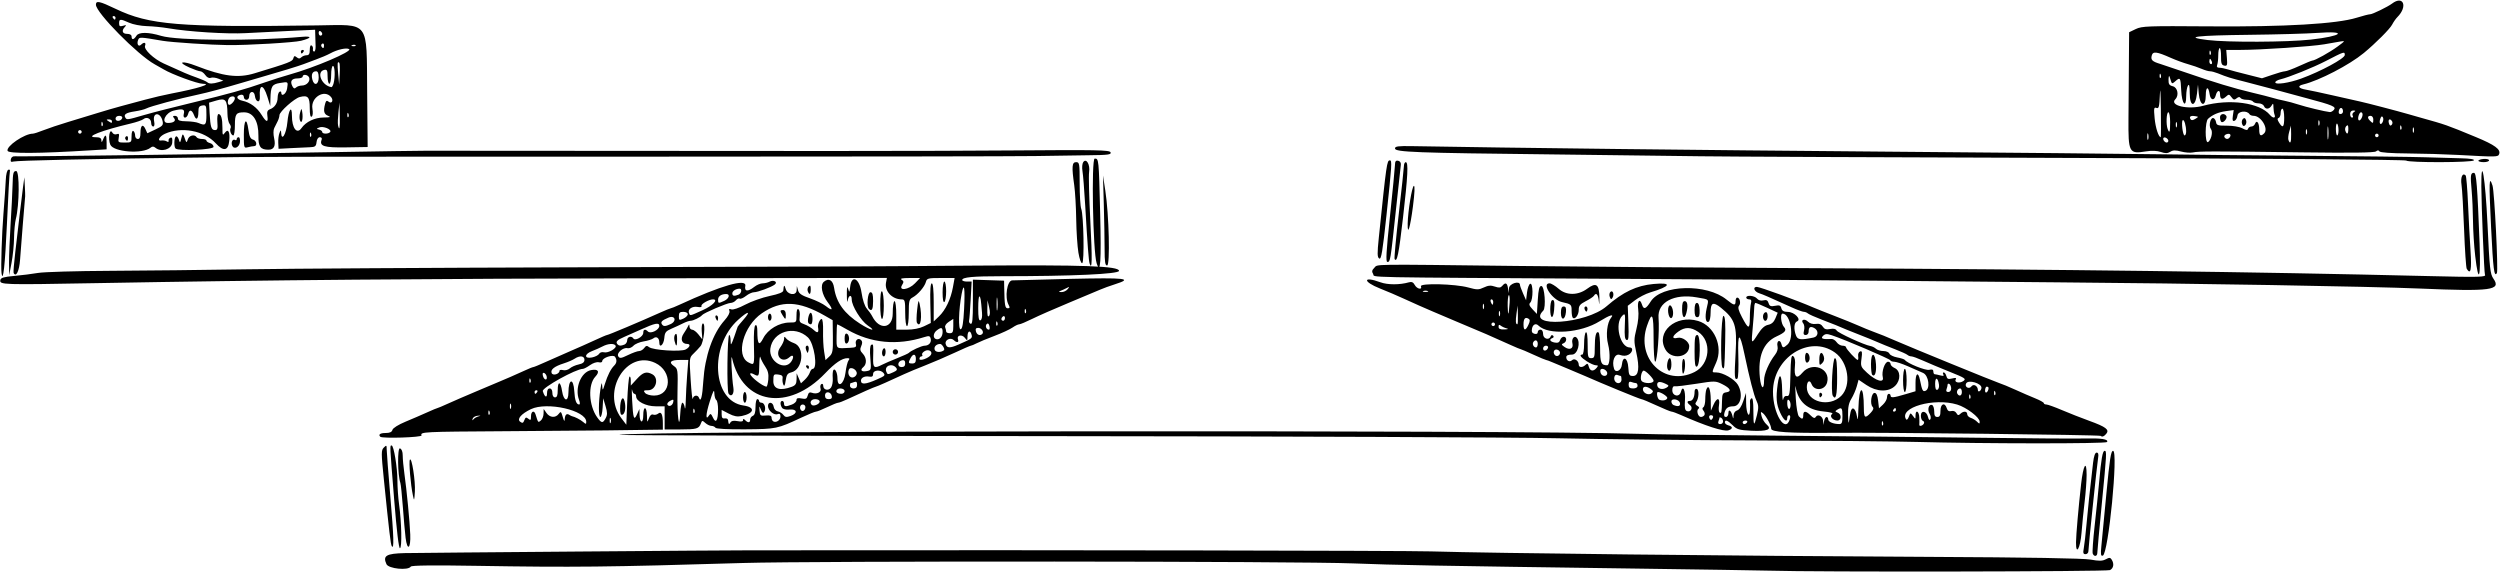 <?xml version="1.0" encoding="UTF-8"?>
<svg version="1.1" viewBox="0 0 1315.3 300.94" xmlns="http://www.w3.org/2000/svg">
<path d="m930.94 300.24c-3.867-0.127-36.984-0.643-73.594-1.146-100.55-1.381-124.82-1.827-145.31-2.671-28.359-1.168-283.74-1.341-321.09-0.218-71.21 2.141-89.428 2.336-139.85 1.498-23.191-0.385-34.574-0.257-34.977 0.395-1.343 2.174-11.696 1.142-12.798-1.275-2.03-4.454-0.154-5.588 9.635-5.824 6.956-0.168 176.73-1.539 180.33-1.456 0.516 0.012 15.703 2e-3 33.75-0.022 124.52-0.167 312.12 0.166 325.78 0.578 32.45 0.978 159.59 2.376 262.31 2.884 52.196 0.258 80.979 0.745 84.773 1.433 4.49 0.814 6.234 0.78 7.986-0.158 1.869-1 2.384-0.973 3.103 0.163 1.389 2.196 1.024 4.507-0.872 5.522-1.532 0.82-155.55 1.075-179.17 0.297zm170.08-9.007c-0.268-0.698 0.196-7.343 1.032-14.766 0.835-7.423 1.892-17.711 2.347-22.863 1.075-12.156 1.821-16.415 2.874-16.415 1.191 0 1.127 1.218-1.498 28.125-1.282 13.148-2.332 24.645-2.333 25.547 0 1.935-1.721 2.199-2.423 0.371zm4.552-3.994c0.302-3.035 1.499-15.537 2.659-27.783 1.707-18.012 2.373-22.266 3.488-22.266 2.844 0-2.44 54.159-5.379 55.131-1.073 0.355-1.216-0.592-0.769-5.082zm-9.262 1.279c0.32-1.676 0.981-7.477 1.468-12.891 0.802-8.917 1.597-16.37 3.424-32.109 0.413-3.558 1.051-5.391 1.877-5.391 0.849 0 1.108 0.83 0.805 2.578-0.564 3.255-5.131 47.096-5.131 49.256 0 0.882-0.681 1.603-1.513 1.603-1.201 0-1.393-0.628-0.93-3.047zm-888.94-25.77c-2.356-29.224-2.316-28.371-1.328-28.371 1.135 0 3.024 11.475 3.045 18.491 0.01 3.494 0.4 9.095 0.866 12.447 1.321 9.5 1.6 22.763 0.487 23.135-0.623 0.209-1.725-9.012-3.07-25.702zm884.86 22.567c0.046-4.059 1.286-18.228 2.686-30.692 1.133-10.089 2.902-12.984 2.89-4.73 0 3.068-0.47 9.375-1.034 14.016-0.565 4.641-1.3 11.99-1.633 16.331-0.632 8.235-2.992 12.351-2.909 5.075zm-886.11 2.031c-0.594-0.932-1.324-7.097-4.202-35.486-1.385-13.667-1.385-14.982 6e-3 -16.373 1.391-1.391 1.512-1.32 1.512 0.884 0 1.318 0.863 12.465 1.918 24.773 1.846 21.533 2.041 28.203 0.766 26.202zm7.264-4.416c-0.336-2.728-0.983-10.022-1.439-16.209-0.456-6.188-1.046-11.883-1.311-12.656-1.453-4.232-1.611-18.706-0.199-18.164 0.909 0.349 1.439 1.744 1.439 3.787 0 1.779 0.397 6.058 0.883 9.509 1.229 8.73 2.777 24.797 3.081 31.977 0.321 7.581-1.57 8.935-2.454 1.757zm3.845-22.303c-1.19-5.519-2.222-17.753-1.584-18.785 0.98-1.586 2.981 11.318 2.622 16.91-0.314 4.892-0.367 4.988-1.039 1.875zm790.58-28.122c-11.602-0.318-49.148-0.671-83.438-0.783-34.289-0.112-81.509-0.627-104.93-1.144-23.425-0.517-144.17-1.019-268.32-1.115-124.15-0.096-225.5-0.401-225.22-0.678 2.143-2.149 469.22-2.618 536.13-0.539 8.766 0.272 41.883 0.708 73.594 0.967s78.961 0.751 105 1.092 51.224 0.517 55.967 0.391c8.95-0.238 12.883 0.378 11.96 1.871-0.584 0.946-65.444 0.904-100.74-0.064zm-807.74-2.738c-1.156-1.16-0.026-1.953 2.783-1.953 2.227 0 3.304-0.489 3.614-1.641 0.26-0.965 3.104-2.745 6.906-4.323 3.555-1.475 8.691-3.69 11.412-4.922 2.721-1.232 5.134-2.24 5.363-2.24s2.643-1.018 5.365-2.263 9.59-4.215 15.262-6.601c5.672-2.386 11.156-4.7 12.188-5.142 1.031-0.442 3.562-1.521 5.625-2.398s5.465-2.397 7.562-3.377c2.096-0.98 4.09-1.782 4.43-1.782s3.265-1.208 6.501-2.685c3.236-1.477 9.047-4.038 12.914-5.691s9.687-4.242 12.933-5.753c3.246-1.51 6.146-2.746 6.445-2.746 0.693 0 17.735-7.18 27.673-11.659 2.933-1.322 5.574-2.403 5.87-2.403 0.295 0 2.325-0.826 4.511-1.836 21.975-10.153 35.464-14.025 34.686-9.957-0.574 3.001 1.299 3.217 4.7 0.543 1.311-1.031 3.294-1.875 4.407-1.875s2.756-0.392 3.653-0.872c2.142-1.146 4.501 0.151 2.745 1.51-1.814 1.403-8.973 4.05-10.953 4.05-0.951 0-2.837 0.871-4.191 1.936-1.354 1.065-2.839 1.702-3.301 1.417-0.462-0.286-1.362 0.109-1.999 0.877-0.637 0.768-1.911 1.396-2.831 1.396-1.76 0-14.113 5.275-14.952 6.385-0.843 1.115-4.622 2.99-6.025 2.99-0.739 0-2.537 0.607-3.997 1.349s-4.211 2.015-6.114 2.83c-2.975 1.273-3.501 1.962-3.75 4.907-0.304 3.595-2.634 5.628-2.634 2.298 0-2.359-1.572-3.427-3.135-2.13-0.648 0.537-2.93 1.257-5.072 1.6-2.142 0.343-4.571 1.37-5.397 2.283-0.826 0.913-2.217 1.492-3.09 1.286-2.38-0.561-5.963 2.591-4.893 4.303 0.743 1.189 1.465 1.09 5.157-0.703 2.361-1.147 4.973-2.086 5.805-2.086 0.832 0 2.04-0.722 2.686-1.605 0.93-1.272 1.453-1.373 2.522-0.486 1.984 1.647 16.776 2.602 19.308 1.246 2.293-1.227 2.73-2.905 0.756-2.905-2.813 0-3.728-2.64-1.866-5.386 0.963-1.421 2.038-3.216 2.389-3.989 0.522-1.151 0.649-1.109 0.703 0.234 0.036 0.902 0.668 1.641 1.404 1.641 0.736 0 2.244 1.151 3.351 2.559l2.013 2.559-0.304-4.199c-0.172-2.377 0.103-4.199 0.634-4.199 1.501 0 0.454 9.83-1.272 11.938-0.847 1.036-2.53 2.83-3.74 3.988-2.162 2.069-2.187 2.302-1.463 13.714 0.405 6.385 0.898 10.871 1.096 9.969 0.414-1.887 2.676-2.209 3.297-0.469 0.94 2.632 1.752-0.512 2.271-8.804 0.823-13.132 4.995-25.071 11.166-31.956 1.889-2.108 2.913-4.065 2.58-4.933-0.401-1.045-0.13-1.276 0.992-0.845 0.901 0.346 3.945-0.688 7.308-2.48 3.171-1.69 8.956-3.746 12.856-4.569 4.901-1.034 7.12-1.93 7.184-2.9 0.192-2.902 0.586-3.206 1.212-0.935 0.914 3.312 5.686 3.939 5.822 0.765l0.093-2.172 0.635 2.272c0.488 1.746 1.947 2.723 6.301 4.219 3.116 1.071 6.86 2.901 8.321 4.069 3.585 2.866 4.035 1.989 1.013-1.974-3.121-4.092-4.083-9.139-2.062-10.816 2.604-2.161 4.776-0.879 5.389 3.18 1.18 7.805 5.348 13.559 13.687 18.897 5.529 3.539 9.038 4.318 3.986 0.885-3.505-2.382-8.394-10.299-8.394-13.593 0-2.894-1.683-2.426-2.141 0.596-0.215 1.418-0.412 0.047-0.438-3.047-0.033-3.933 0.167-4.92 0.664-3.281 0.667 2.2 0.733 2.143 1.078-0.938 0.746-6.664 4.861-4.587 5.992 3.025 0.579 3.895 1.654 7.121 2.812 8.438 1.031 1.172 2.298 2.975 2.816 4.006 3.742 7.457 10.778 6.503 10.778-1.462 0-3.713 0.403-6.507 0.938-6.507 0.547 0 0.938 3.125 0.938 7.5v7.5h5.458c3.429 0 6.803-0.654 9.075-1.76l3.618-1.76-0.241-10.428c-0.161-6.968 0.094-10.428 0.768-10.428 0.657 0 1.009 3.492 1.009 10.019v10.019l2.775-2.658c3.459-3.314 6.189-9.022 7.338-15.341l0.882-4.851h-7.27c-6.744 0-7.312 0.153-7.846 2.109-0.694 2.543-4.226 6.651-6.992 8.13-1.78 0.953-2.011 1.878-2.011 8.075 0 4.04-0.396 6.998-0.938 6.998-0.542 0-0.938-2.969-0.938-7.031 0-6.35-0.177-7.031-1.831-7.031-5.053 0-9.121-4.362-8.261-8.859l0.465-2.431-120.58 0.184c-120.93 0.184-205.47 0.916-295.33 2.556-49.923 0.911-50.997 0.876-50.517-1.646 0.223-1.174 1.898-1.666 7.312-2.147 3.862-0.343 9.498-1.052 12.523-1.575s20.111-1.022 37.969-1.11c17.857-0.088 50.187-0.45 71.843-0.805 21.656-0.355 99.07-0.823 172.03-1.041 163.74-0.488 148.79-0.425 210.47-0.89 58.095-0.438 76.406 0.222 76.406 2.753 0 1.691-24.519 2.815-61.523 2.82-15.411 2e-3 -20.977 0.531-20.977 1.994 0 0.451 1.115 0.82 2.478 0.82h2.478l-0.507 9.609c-0.279 5.285-0.656 10.189-0.838 10.898-0.182 0.709 0.197 1.482 0.841 1.719 0.898 0.329 1.172-2.333 1.172-11.404v-11.833l16.406 0.542 0.059 3.281c0.177 9.741 0.425 11.25 1.849 11.25 1.155 0 1.238-0.375 0.423-1.899-2.066-3.86-0.774-12.611 1.888-12.785 1.289-0.084 15.105-0.443 30.703-0.797 29.497-0.669 33.09-0.235 23.438 2.832-2.707 0.86-6.188 2.123-7.734 2.806-1.547 0.683-8.932 3.78-16.411 6.882-7.479 3.102-16.209 6.936-19.401 8.519-3.191 1.583-6.288 2.879-6.882 2.879-0.594 0-2.2 0.78-3.568 1.733-1.369 0.953-5.634 2.922-9.478 4.374-3.844 1.453-8.063 3.201-9.375 3.886-1.312 0.685-2.66 1.247-2.995 1.251-0.336 3e-3 -4.239 1.698-8.675 3.767-4.436 2.069-11.333 5.035-15.327 6.593-3.994 1.558-8.95 3.618-11.012 4.577-7.644 3.558-14.595 6.631-14.998 6.631-0.433 0-8.49 3.554-15.064 6.645-2.096 0.986-4.232 1.792-4.746 1.792-0.514 0-3.121 1.055-5.793 2.344-2.672 1.289-5.315 2.344-5.874 2.344s-4.041 1.421-7.739 3.158c-12.523 5.881-13.124 6.007-29.39 6.138-9.463 0.077-15.387-0.238-15.757-0.837-0.326-0.528-1.273-0.959-2.104-0.959-0.831 0-2.274-0.69-3.206-1.534-1.576-1.426-1.741-1.41-2.349 0.234-1.041 2.814-2.179 3.145-10.869 3.16l-8.203 0.014v-6.094-6.094h-4.777c-5.066 0-10.223-2.633-10.223-5.22 0-0.738-0.393-1.342-0.872-1.342-0.48 0-1.043-0.949-1.251-2.109-0.208-1.16-0.203 1.266 0.011 5.391 0.506 9.741 0.974 11.101 2.58 7.5l1.254-2.812 0.076 2.991c0.115 4.522 1.951 4.846 1.951 0.345 0-5.082 1.854-4.912 1.949 0.179 0.069 3.731 0.133 3.824 0.998 1.459 0.599-1.637 1.402-2.342 2.282-2.005 0.747 0.287 1.936 0.041 2.642-0.545 1.597-1.326 2.441 0.471 2.441 5.198v3.251l-9.141 0.118c-5.027 0.065-14.414 0.193-20.859 0.285-6.445 0.092-30.492 0.285-53.438 0.428-42.853 0.268-44.238 0.338-43.526 2.202 0.399 1.043-20.691 1.726-21.71 0.704zm77.902-9.445c1.177 0.977 1.397 0.772 1.397-1.299 0-2.64 1.649-3.371 2.373-1.052 1.428 4.572 1.345 4.475 2.794 3.272 0.767-0.637 1.417-2.266 1.444-3.621l0.049-2.463 1.471 2.109c1.754 2.515 4.792 2.742 6.446 0.481 1.07-1.464 1.286-1.297 2.128 1.641 0.6 2.092 0.968 2.566 1.022 1.316 0.105-2.432 0.967-3.354 2.325-2.489 0.573 0.365 1.252 0.706 1.51 0.759 1.533 0.312 4.446 1.82 5.859 3.034 1.465 1.258 1.641 1.25 1.641-0.079 0-6.037-20.641-10.74-29.153-6.642-5.091 2.451-7.457 5.231-5.614 6.594 1.21 0.895 1.619 0.744 2.199-0.81 0.585-1.569 0.962-1.703 2.109-0.75zm43.268-0.242c-0.26-0.645-0.473-0.117-0.473 1.172s0.213 1.816 0.473 1.172c0.26-0.645 0.26-1.699 0-2.344zm9.929-21.878c0.385-0.385 0.7 0.507 0.7 1.983v2.683l3.173-3.464c3.296-3.598 5.063-4.14 8.138-2.494 3.664 1.961 2.014 8.405-2.152 8.405-2.407 0-2.653 0.209-1.66 1.406 0.663 0.799 2.707 1.406 4.734 1.406 9.344 0 9.811-12.826 0.625-17.184-15.023-7.129-28.55 14.985-17.804 29.106l2.6 3.417 0.472-12.281c0.26-6.755 0.787-12.596 1.172-12.981zm-4.911 16.8c0.019-4.805 1.496-7.248 2.343-3.875 0.817 3.257 0.257 6.608-1.185 7.082-0.802 0.264-1.167-0.747-1.157-3.208zm61.766 6.559c1.932 0.386 2.907 0.212 2.907-0.52 0-0.831 0.277-0.825 1.125 0.023 1.54 1.54 2.625 1.411 2.625-0.311 0-0.79 0.633-1.679 1.406-1.975 0.955-0.366 1.406-1.862 1.406-4.658 0-2.265 0.422-4.118 0.938-4.118 0.516 0 0.938 0.422 0.938 0.938 0 0.516 0.584 0.938 1.297 0.938 1.583 0 2.512 3.075 1.449 4.795-0.581 0.94-1.017 0.673-1.745-1.068-0.955-2.283-0.967-2.275-0.751 0.491 0.201 2.572 0.48 2.787 3.267 2.518 2.218-0.214 3.047 0.089 3.047 1.117 0 0.776 0.384 1.648 0.853 1.938 1.519 0.939 3.835-0.566 3.835-2.492 0-1.355-0.428-1.711-1.542-1.283-1.904 0.731-5.021-1.93-5.021-4.286 0-2.472 2.623-2.146 2.982 0.37 0.172 1.202 1.091 2.251 2.151 2.453 1.018 0.194 2.348 1.033 2.956 1.863 0.88 1.204 1.645 1.32 3.773 0.571 3.892-1.369 3.529-3.79-0.509-3.394-1.926 0.189-3.49-0.18-3.97-0.938-1.083-1.708-1.021-3.593 0.117-3.593 0.516 0 0.938 0.633 0.938 1.406 0 1.643 0.862 1.745 4.158 0.492 1.323-0.503 2.405-1.547 2.405-2.32 0-1.047 0.685-1.269 2.679-0.87 2.213 0.443 2.774 0.173 3.225-1.551 0.391-1.495 0.998-1.914 2.14-1.476 2.608 1.001 5.236-0.276 4.612-2.24-0.3-0.946-0.107-1.992 0.43-2.324 0.537-0.332 0.976 0.068 0.976 0.888 0 2.208 2.713 2.864 4.086 0.987 0.651-0.89 1.065-3.113 0.921-4.941s-0.011-3.729 0.295-4.225c0.829-1.342 2.167 1.244 2.183 4.221 0.031 5.493 3.472 3.197 4.215-2.812 0.367-2.965 1.1-5.918 1.629-6.562 0.701-0.854 0.536-1.172-0.606-1.172-2.804 0-6.533 2.529-11.646 7.898-19.383 20.352-43.563 16.457-49.025-7.898-0.778-3.468-0.178 10.241 0.684 15.621 0.515 3.213-1.133 5.166-2.543 3.015-1.004-1.532-0.669-30.817 0.353-30.82 0.387-2e-3 0.718 1.368 0.737 3.044 0.031 2.762 0.206 2.569 1.875-2.073 1.013-2.816 1.841-5.227 1.841-5.358 0-0.131 1.322-1.743 2.937-3.583 4.3-4.898 2.738-4.926-2.686-0.049-15.426 13.869-13.632 42.806 2.796 45.106 6.367 0.891 5.809 4.09-0.965 5.539-2.253 0.482-4.068 0.14-6.797-1.283l-3.723-1.94v2.37c0 1.726 0.44 2.295 1.62 2.094 0.891-0.152 1.682 0.252 1.758 0.896 0.284 2.406 0.421 2.547 1.23 1.27 0.565-0.893 1.752-1.123 3.736-0.727zm2.907-12.497c0-1.547 0.422-2.812 0.938-2.812 0.516 0 0.938 1.266 0.938 2.812 0 1.547-0.422 2.812-0.938 2.812-0.516 0-0.938-1.266-0.938-2.812zm-72.269 10.933c0.945-1.765 0.931-2.997-0.069-6.328l-1.242-4.136-0.29 4.922c-0.16 2.707-0.69 4.922-1.179 4.922-1.041 0-1.038-7.829 6e-3 -14.531 0.555-3.56 0.783-4.011 0.948-1.875 0.211 2.722 0.257 2.688 1.441-1.064 1.429-4.53 3.071-7.768 4.834-9.531 1.418-1.418 1.578-2.92 0.492-4.629-0.919-1.446-6.734 0.467-6.734 2.216 0 0.642-0.774 0.911-1.828 0.635-1.026-0.268-3.044 0.388-4.598 1.494-1.523 1.085-3.215 1.972-3.759 1.972-3.683 0-21.633 9.961-21.107 11.713 0.964 3.209 2.229 3.851 2.229 1.131 0-1.625 0.503-2.531 1.406-2.531 0.875 0 1.406 0.885 1.406 2.344s0.531 2.344 1.406 2.344c1.016 0 1.406-1.042 1.406-3.75 0-5.068 1.511-4.76 2.295 0.469 0.81 5.403 3.323 5.931 3.345 0.703 0.03-7.342 2.647-7.857 3.079-0.607 0.285 4.782 1.081 6.935 2.564 6.935 0.506 0 0.483-0.988-0.055-2.405-2.372-6.24 1.007-14.647 6.305-15.686 3.795-0.744 4.78 0.766 2.254 3.455-3.956 4.211-3.465 15.154 0.959 21.366 2.289 3.214 2.972 3.283 4.487 0.453zm40.378-8.121c0.456 0 1.004 1.16 1.219 2.578 0.215 1.418 0.456-0.164 0.537-3.516 0.08-3.352 0.417-9.574 0.748-13.828l0.602-7.734h-4.302c-5.054 0-6.221 1.159-3.257 3.236 2.05 1.436 2.116 1.923 1.859 13.756-0.273 12.572 0.935 21.441 1.485 10.899 0.155-2.965 0.654-5.391 1.11-5.391zm18.751 3.571c8e-3 -2.419-0.408-4.659-0.923-4.977-0.516-0.319-0.98-1.926-1.033-3.571-0.074-2.333-0.607-1.374-2.418 4.356-2.136 6.757-2.294 10.412-0.313 7.205 0.644-1.042 1.074-0.776 1.987 1.226 1.541 3.382 2.681 1.593 2.7-4.239zm-126.08 3.63c1.478-0.407 1.395-0.479-0.395-0.343-1.249 0.095-2.441 0.806-2.65 1.579-0.251 0.929-0.116 1.046 0.395 0.343 0.426-0.585 1.618-1.296 2.65-1.579zm5.797-2.689c-0.299-0.748-0.521-0.526-0.566 0.566-0.041 0.988 0.181 1.542 0.492 1.23 0.312-0.312 0.345-1.12 0.074-1.797zm107.81-0.938c-0.299-0.748-0.521-0.526-0.566 0.566-0.041 0.988 0.181 1.542 0.492 1.23 0.312-0.312 0.345-1.12 0.074-1.797zm58.422-1.286c0-0.743-0.633-1.351-1.406-1.351-1.412 0-1.927 1.979-0.807 3.099 0.875 0.875 2.213-0.182 2.213-1.749zm-155-1.585c-0.26-0.645-0.473-0.117-0.473 1.172s0.213 1.816 0.473 1.172c0.26-0.645 0.26-1.699 0-2.344zm85.478-1.093c0.271-1.399 0.025-1.484-1.667-0.578-1.092 0.584-1.724 1.485-1.404 2.002 0.839 1.357 2.699 0.494 3.071-1.424zm77.026-0.188c0-0.758-0.973-1.297-2.344-1.297-2.135 0-3.153 1.691-1.821 3.023 0.94 0.94 4.165-0.397 4.165-1.726zm6.386-2.927c-0.471-2.444-3.574-2.716-3.574-0.314 0 1.342 0.602 1.944 1.944 1.944s1.847-0.505 1.63-1.63zm-154.98-2.12c0.319-0.516 0.133-0.938-0.413-0.938s-0.993 0.422-0.993 0.938c0 0.516 0.186 0.938 0.413 0.938s0.674-0.422 0.993-0.938zm161.72-0.469c0-1.49-3.293-1.967-4.138-0.6-0.692 1.12 0.376 2.006 2.419 2.006 0.945 0 1.719-0.633 1.719-1.406zm-27.717-2.321c1.89-0.719 2.414-1.571 2.447-3.984l0.042-3.07 2.259 5.268 2.036-1.899c1.12-1.045 2.308-2.757 2.641-3.806 0.333-1.049 0.999-1.907 1.48-1.907 2.857 0 0.853-13.392-2.474-16.53-7.027-6.628-18.573-3.179-19.793 5.912-0.913 6.806 7.739 11.953 11.126 6.62 1.558-2.453 0.866-3.884-1.044-2.156-3.969 3.591-8.038-0.855-4.796-5.241 1.054-1.425 1.929-3.347 1.946-4.27 0.026-1.468 0.173-1.501 1.172-0.267 0.628 0.776 2.408 1.839 3.955 2.363 5.977 2.021 4.887 13.993-1.406 15.448-1.883 0.435-2.448 1.271-2.876 4.254-0.38 2.648-0.734 3.269-1.235 2.168-0.386-0.849-0.569-2.326-0.405-3.281 0.221-1.29-0.365-1.813-2.28-2.034-2.438-0.281-2.578-0.09-2.578 3.516 0 4.162 3.629 5.238 9.783 2.898zm7.561-10.336c-0.319-0.516-0.133-0.938 0.413-0.938s0.993 0.422 0.993 0.938c0 0.516-0.186 0.938-0.413 0.938s-0.674-0.422-0.993-0.938zm0.029-8.712c-0.401-0.925-0.467-1.944-0.145-2.266 0.952-0.952 1.72 0.385 1.281 2.233-0.388 1.638-0.439 1.639-1.136 0.033zm26.69 17.987c0-1.416-0.42-1.814-1.483-1.406-0.816 0.313-1.659 0.569-1.875 0.569-0.216 0-0.392 0.633-0.392 1.406 0 0.781 0.833 1.406 1.875 1.406 1.282 0 1.875-0.625 1.875-1.975zm-46.707-2.792c0.269-2.817-0.172-4.62-1.667-6.821-1.118-1.645-2.244-3.824-2.502-4.842-0.258-1.018-0.518 0.786-0.578 4.008-0.116 6.251-0.195 6.381-2.983 4.889-0.997-0.534-1.813-0.607-1.813-0.163 0 1.471 6.58 6.636 8.573 6.73 0.333 0.016 0.769-1.695 0.97-3.801zm59.586-1.097c1.615-0.772 1.858-1.291 1.057-2.257-1.614-1.945-5.499-1.598-5.499 0.491 0 1.292-0.548 1.651-2.109 1.384-2.769-0.474-4.874 0.984-4.149 2.874 0.594 1.548 3.815 0.798 10.7-2.492zm-184.74 1.001c-0.299-0.748-0.521-0.526-0.566 0.566-0.041 0.988 0.181 1.542 0.492 1.23 0.312-0.312 0.345-1.12 0.074-1.797zm8.569-1.387c-0.167-0.86-0.797-1.728-1.401-1.929-0.699-0.233-0.915 0.336-0.594 1.563 0.599 2.291 2.434 2.628 1.995 0.366zm163.1-1.431c0.42-2.18-3.378-4.198-4.144-2.202-0.841 2.192 0.373 4.437 2.21 4.083 0.898-0.173 1.768-1.019 1.934-1.881zm-156.37-1.638c0-0.449 0.858-0.592 1.906-0.318 1.048 0.274 2.63-0.14 3.516-0.921 0.885-0.781 2.981-1.711 4.657-2.067 2.155-0.458 3.047-1.175 3.047-2.448 0-2.112-2.456-2.383-5.182-0.572-1.017 0.676-3.537 1.764-5.599 2.418-5.073 1.609-7.192 3.283-6.485 5.124 0.606 1.579 4.141 0.542 4.141-1.215zm175.73 0.736c1.849-0.842 2.147-1.366 1.336-2.344-2.166-2.61-6.304-0.948-5.147 2.067 0.63 1.642 0.79 1.653 3.811 0.277zm-12.202-7.369c-0.332-4.039-0.159-6.587 0.475-6.978 1.129-0.698 1.216-0.116 1.01 6.76-0.161 5.347 0.489 5.861 4.676 3.701 1.289-0.665 4.875-2.218 7.969-3.452 3.094-1.233 5.836-2.479 6.095-2.769 1.038-1.166 6.816-3.808 8.325-3.808 2.255 0 3.727-1.72 3.199-3.739-0.382-1.461-0.872-1.571-3.407-0.768-14.258 4.518-27.996 3.201-40.353-3.869-2.763-1.581-5.185-2.875-5.382-2.875s-0.356 2.848-0.355 6.328c4e-3 7.007-0.68 6.451 7.415 6.027 2.631-0.138 3.112-0.479 2.731-1.937-0.553-2.115 1.319-3.55 2.757-2.112 0.708 0.708 0.726 1.667 0.059 3.153-0.759 1.689-0.597 2.512 0.775 3.939 2.091 2.176 2.25 5.506 0.339 7.093-1.924 1.597-1.002 2.661 1.836 2.119 2.31-0.442 2.349-0.586 1.837-6.813zm6.16-2.741c0-1.001 0.422-2.08 0.938-2.399 0.532-0.329 0.938 0.459 0.938 1.82 0 1.319-0.422 2.399-0.938 2.399-0.516 0-0.938-0.819-0.938-1.82zm5.625-0.524c0-0.773 0.633-1.406 1.406-1.406s1.406 0.633 1.406 1.406-0.633 1.406-1.406 1.406-1.406-0.633-1.406-1.406zm-25.312-7.031c0-1.958 0.399-2.836 1.172-2.578 0.645 0.215 1.172 1.375 1.172 2.578s-0.527 2.363-1.172 2.578c-0.773 0.258-1.172-0.62-1.172-2.578zm31.875 13.056c0-1.342-0.505-1.847-1.63-1.63-2.444 0.471-2.716 3.574-0.314 3.574 1.342 0 1.944-0.602 1.944-1.944zm-79.587-9.691c-0.154-6.183 0.126-9.957 0.766-10.353 0.651-0.402 1.013 0.642 1.021 2.948 0.026 7.193 0.888 8.245 3.139 3.831 2.377-4.66 8.393-8.229 13.87-8.229 3.587 0 3.603-0.017 3.603-3.805 0-2.52 0.347-3.591 1.027-3.171 0.565 0.349 0.862 2.05 0.66 3.78-0.326 2.791-0.05 3.256 2.448 4.127 1.548 0.54 3.783 1.89 4.965 3.001 2.041 1.918 2.749 1.456 2.228-1.451-0.268-1.494 0.981-4.356 1.901-4.356 0.522 0 0.844 2.722 0.75 6.328-0.091 3.481 0.158 8.352 0.554 10.825l0.72 4.497 1.998-1.877c1.777-1.669 1.985-2.831 1.886-10.502l-0.112-8.626-4.122-2.363c-13.757-7.886-22.982-8.234-33.16-1.25-9.697 6.653-13.945 22.229-7.041 25.817 3.2 1.663 3.17 1.757 2.898-9.172zm28.634-11.574c-0.729-1.18 0.481-5.87 1.372-5.319 1.113 0.688 1.067 6.027-0.052 6.027-0.485 0-1.079-0.319-1.32-0.708zm-21.235-3.042c0-1.031 0.422-1.875 0.938-1.875 0.516 0 0.938 0.844 0.938 1.875s-0.422 1.875-0.938 1.875c-0.516 0-0.938-0.844-0.938-1.875zm7.726-0.925c-1.502-2.404-1.465-2.825 0.243-2.825 0.875 0 1.406 0.885 1.406 2.344 0 2.829-0.155 2.874-1.649 0.481zm70.087 22.956c0-2.791-1.424-3.063-2.78-0.53-1.349 2.521-1.238 2.874 0.905 2.874 1.375 0 1.875-0.625 1.875-2.344zm7.888-2.213c1.062-1.719-1.084-3.138-3.108-2.055-1.111 0.595-1.773 1.482-1.47 1.972 0.303 0.49 0.104 0.89-0.442 0.89s-0.993 0.6-0.993 1.334c0 1.363 4.933-0.394 6.013-2.142zm-174.56-0.53c0.415-0.742 1.534-1.09 2.604-0.811 2.16 0.565 6.899-2.181 6.072-3.518-0.802-1.298-3.99-1.1-6.861 0.427-1.369 0.728-3.86 1.833-5.535 2.458-4.156 1.547-4.177 4.18-0.027 3.35 1.661-0.332 3.347-1.189 3.748-1.905zm181.46-1.927c0.637-0.542-1.039-3.297-1.997-3.285-2.08 0.028-3.475 1.553-2.867 3.135 0.521 1.359 3.341 1.445 4.865 0.149zm7.571-2.926c7.162-3.142 7.426-3.339 6.95-5.158-0.697-2.667-2.117-2.138-2.151 0.801-0.028 2.429-0.107 2.476-1.361 0.82-1.546-2.042-4.491-1.408-3.649 0.785 0.641 1.669-0.672 1.917-2.178 0.411-1.653-1.653-4.86-0.16-4.295 2.001 0.585 2.235 2.18 2.317 6.684 0.341zm-175.72-5e-3c0.816-0.313 1.483-1.367 1.483-2.343 0-1.842 2.283-2.453 3.259-0.873 0.892 1.443 5.178-0.98 5.178-2.928 0-1.926 1-2.225 2.482-0.742 1.405 1.405 5.955-0.844 5.955-2.942 0-1.952-2.249-1.504-9.844 1.96-2.578 1.176-6.481 2.908-8.672 3.848-3.843 1.649-4.683 2.64-3.359 3.964 0.774 0.774 1.611 0.787 3.517 0.056zm167.42-6.577c0-2.517-0.678-2.722-3.047-0.924-1.907 1.447-2.165 3.975-0.469 4.585 1.781 0.64 3.516-1.167 3.516-3.661zm20.873 0.961c1.025-1.025-0.424-3.19-2.135-3.19-1.225 0-1.553 0.513-1.197 1.875 0.473 1.807 2.17 2.477 3.332 1.315zm-15.248-4.149v-3.772l-2.391 1.567c-1.41 0.924-2.179 2.118-1.875 2.911 0.284 0.739 0.516 1.732 0.516 2.205 0 0.473 0.844 0.861 1.875 0.861 1.564 0 1.875-0.625 1.875-3.772zm5.683-8.959c0.57-11.076-0.019-14.641-1.305-7.894-1.567 8.224-1.84 18.997-0.469 18.544 0.89-0.294 1.397-3.336 1.774-10.65zm13.322 8.919c-0.33-1.264-0.826-1.618-1.424-1.019-0.97 0.97-0.207 2.956 1.136 2.956 0.437 0 0.566-0.872 0.288-1.937zm-167.76-0.974c3.44-1.567 2.364-4.882-1.107-3.411-3.411 1.446-4.211 2.234-3.473 3.428 0.795 1.286 1.728 1.282 4.58-0.017zm171.89-1.015c-0.299-0.748-0.521-0.526-0.566 0.566-0.041 0.988 0.181 1.542 0.492 1.23 0.312-0.312 0.345-1.12 0.074-1.797zm-162.83-4.193c0-0.714-1.01-1.256-2.344-1.256-1.87 0-2.344 0.47-2.344 2.324 0 2.138 0.187 2.239 2.344 1.256 1.289-0.587 2.344-1.633 2.344-2.324zm154.8-0.857c-0.603-7.202-0.708-7.868-1.345-8.504-0.354-0.354-0.644 2.414-0.644 6.153 0 4.947 0.313 6.693 1.148 6.414 0.721-0.24 1.034-1.752 0.84-4.062zm12.074 2.828c0-0.804-0.422-1.201-0.938-0.882-0.516 0.319-0.938 0.976-0.938 1.462s0.422 0.882 0.938 0.882c0.516 0 0.938-0.658 0.938-1.462zm-8.323-5.637-0.863-3.683-0.094 4.641c-0.064 3.159 0.212 4.335 0.863 3.683 0.626-0.626 0.659-2.233 0.094-4.641zm-150.67 1.512c5.317-2.386 8.415-5.664 5.351-5.664-2.008 0-6.332 2.44-6.011 3.393 0.223 0.664-0.524 0.881-2.033 0.593-2.783-0.532-5.303 1.187-4.563 3.114 0.647 1.685 0.028 1.808 7.257-1.436zm154.99-5.882c-0.209-1.685-0.384-0.532-0.389 2.561-6e-3 3.094 0.165 4.472 0.379 3.064 0.214-1.409 0.218-3.94 0.01-5.625zm14.961 5.667c-0.299-0.748-0.521-0.526-0.566 0.566-0.041 0.988 0.181 1.542 0.492 1.23 0.312-0.312 0.345-1.12 0.074-1.797zm-158.65-4.662c2.551-1.162 3.268-3.599 1.058-3.599-2.585 0-4.295 1.16-4.295 2.913 0 2.084 0.116 2.109 3.237 0.687zm7.467-3.231c1.574-0.604 2.078-3.181 0.622-3.181-1.923 0-3.827 1.216-3.827 2.444 0 1.418 0.894 1.623 3.205 0.737zm173.17-2.866c1.15-1.394 1.088-1.457-0.588-0.595-1.031 0.53-2.508 1.199-3.281 1.486-0.966 0.358-0.781 0.545 0.588 0.595 1.097 0.041 2.574-0.628 3.281-1.486zm-80.276-3.128 2.695-2.812-5.566 0.014c-3.894 0.01-5.144 0.283-4.16 0.909 1.163 0.74 1.202 1.224 0.226 2.798-2.031 3.277 3.502 2.538 6.805-0.909zm623.83 80.258c-0.571-0.537-114.81-1.857-140.08-1.619-24.229 0.228-33.281-0.36-33.281-2.164 0-1.755-2.635-6.724-4.297-8.103-1.265-1.05-1.361-0.86-0.764 1.516 0.375 1.494 1.562 3.458 2.637 4.363 3.106 2.616 0.401 3.718-8.094 3.296-6.336-0.315-7.548-0.671-9.737-2.86-2.643-2.643-4.12-3.172-4.12-1.475 0 0.564 0.844 1.246 1.875 1.516 2.409 0.63 2.4 1.854-0.019 2.621-2.451 0.778-12.02-2.312-25.049-8.088-2.186-0.969-4.37-1.762-4.853-1.762-0.484 0-4.076-1.477-7.983-3.281-3.907-1.805-7.463-3.281-7.901-3.281-0.739 0-21.074-8.35-29.663-12.18-2.062-0.92-6.07-2.614-8.906-3.765s-6.486-2.675-8.11-3.387c-1.625-0.712-3.196-1.294-3.492-1.294s-3.301-1.266-6.679-2.812c-3.377-1.547-6.33-2.812-6.56-2.812s-2.646-1.006-5.367-2.236c-11.094-5.014-13.634-6.114-28.385-12.282-4.641-1.941-10.336-4.361-12.656-5.377-2.32-1.017-5.484-2.39-7.031-3.051-1.547-0.661-5.344-2.373-8.438-3.805s-8.578-3.771-12.188-5.199c-9.283-3.674-9.101-6.698 0.197-3.283 3.778 1.387 10.153 1.394 14.957 0.015 1.474-0.423 2.316-0.046 3.08 1.381 1.139 2.129 4.046 2.764 3.258 0.711-0.673-1.755 17.968-1.287 24.914 0.625 4.614 1.27 5.475 1.269 8.185-0.013 2.319-1.097 3.679-1.206 5.802-0.465 2.156 0.751 3.02 0.669 3.883-0.371 1.664-2.006 2.587-1.627 3.021 1.241l0.391 2.578 0.14-2.578c0.136-2.492 5.766-4.206 5.766-1.755 0 0.453 0.724 2.457 1.609 4.453l1.609 3.63 0.5-4.146c0.275-2.28 1.027-4.319 1.672-4.531 1.554-0.511 1.607 8.335 0.059 9.883-0.858 0.858-0.591 1.67 1.172 3.552l2.284 2.44 0.469-7.349c0.364-5.699 0.784-7.349 1.875-7.349 1.711 0 2.576 11.393 0.986 12.983-9.212 9.212 22.603 6.987 33.35-2.333 8.699-7.543 15.734-10.88 24.696-11.713 10.022-0.931 9.157 1.182-1.829 4.468-2.312 0.691-5.897 2.55-7.969 4.13l-3.766 2.873 0.331 9.203c0.266 7.397 0.084 9.12-0.929 8.783-0.943-0.314-1.185-2.175-0.96-7.376 0.285-6.592 0.216-6.873-1.328-5.368-4.201 4.096-1.208 16.693 3.967 16.693 1.959 0 1.488 2.626-0.679 3.786-1.334 0.714-2.772 0.749-4.597 0.113-2.618-0.913-4.35 3.28-3.012 7.293 0.817 2.45 3.811 0.952 4.101-2.052 0.483-5.014 3.048-3.95 3.392 1.406 0.254 3.958 0.529 4.453 2.472 4.453 2.978 0 3.555-4.174 1.719-12.448-1.271-5.729-1.262-6.943 0.096-12.349 0.952-3.791 1.29-7.573 0.918-10.287-0.604-4.41 0.83-6.135 2.01-2.417 0.871 2.744 2.043 2.314 4.559-1.672 5.644-8.941 29.524-9.538 39.951-0.998 3.862 3.163 4.708 3.306 4.708 0.795 0-1.031 0.377-1.875 0.837-1.875 1.383 0 2.081 2.962 1.004 4.259-0.738 0.889-0.342 2.474 1.492 5.983 3.448 6.593 4.164 6.655 4.179 0.36 8e-3 -2.995 0.267-6.395 0.578-7.555 0.416-1.551 0.164-2.109-0.95-2.109-0.834 0-1.516-0.422-1.516-0.938 0-1.49 4.334-1.086 5.675 0.529 0.757 0.912 2.017 1.266 3.332 0.936 1.593-0.4 2.27-0.043 2.742 1.444 0.514 1.619 1.134 1.874 3.434 1.414 2.28-0.456 2.899-0.211 3.296 1.308 0.355 1.357 1.295 1.877 3.426 1.899 3.46 0.035 7.295 4.045 4.788 5.007-1.56 0.599-1.804 4.042-0.524 7.409 0.874 2.298 2.439 2.482 9.221 1.08 2.605-0.538 2.83-3.698 0.358-5.022-2.023-1.083-2.936-0.472-2.936 1.965 0 0.954-0.671 1.719-1.508 1.719-1.155 0-1.365-0.569-0.897-2.433 0.336-1.338 0.15-2.988-0.413-3.667-1.597-1.924 0.67-2.744 2.507-0.907 0.939 0.939 2.555 1.403 4.098 1.176 1.775-0.26 2.888 0.172 3.671 1.425 0.846 1.355 1.792 1.665 3.833 1.257 1.809-0.362 2.955-0.105 3.445 0.771 0.72 1.287 14.528 7.635 17.813 8.19 0.918 0.155 2.226 0.809 2.907 1.454 0.681 0.645 2.429 1.172 3.884 1.172 1.455 0 2.879 0.61 3.165 1.355 0.286 0.745 2.124 1.65 4.085 2.01 1.961 0.361 3.776 0.951 4.034 1.311 1.297 1.813 10.882 5.697 12.842 5.205 1.542-0.387 2.158-0.135 2.158 0.883 0 0.783 0.316 1.43 0.703 1.437 0.387 7e-3 1.718 0.284 2.959 0.616 1.582 0.423 2.055 0.279 1.585-0.482-0.369-0.597-0.273-1.085 0.213-1.085 0.486 0 1.109 0.861 1.383 1.912 0.407 1.558 0.975 1.793 3.062 1.27 1.82-0.457 2.368-0.33 1.894 0.438-1.023 1.655 1.944 2.335 3.977 0.911 1.64-1.149 0.995-1.584-7.222-4.875-4.963-1.988-11.249-4.622-13.97-5.854-2.721-1.232-5.484-2.24-6.141-2.24-0.656 0-1.594-0.356-2.084-0.791-0.49-0.435-3.422-1.766-6.516-2.957-3.094-1.191-7.346-2.922-9.451-3.847-2.104-0.925-6.112-2.559-8.906-3.631-2.794-1.072-6.03-2.36-7.19-2.861-4.537-1.961-6.562-2.778-12.891-5.198-3.609-1.381-6.963-2.88-7.453-3.331-0.49-0.451-1.427-0.82-2.084-0.82-0.656 0-3.525-1.055-6.375-2.344-12.748-5.766-15.147-6.808-17.048-7.405-2.695-0.846-3.668-3.376-1.3-3.376 1.555 0 21.789 7.379 29.572 10.784 1.547 0.677 6.609 2.691 11.25 4.477 4.641 1.786 10.336 4.095 12.656 5.132 2.32 1.037 5.695 2.42 7.5 3.074 3.773 1.367 7.51 2.883 12.188 4.943 7.194 3.169 52.181 21.543 54.375 22.209 1.289 0.391 5.086 1.96 8.438 3.485 3.352 1.526 8.096 3.581 10.543 4.569s4.451 2.112 4.453 2.498c0 0.387 0.592 0.703 1.312 0.703s4.411 1.324 8.203 2.942c3.792 1.618 10.269 4.164 14.394 5.657 8.798 3.186 10.738 4.665 8.947 6.823-1.192 1.437-2.171 1.799-2.93 1.086zm-163.56-8.774c0.383-1.268 0.238-2.109-0.363-2.109-0.55 0-1.001 0.633-1.001 1.406 0 2.728-1.851 1.357-3.727-2.761-1.995-4.378-2.287-7.733-1.302-14.921 0.923-6.733 2.202-5.142 2.344 2.916 0.07 3.996 0.312 6.305 0.537 5.131 0.261-1.36 0.98-2.041 1.982-1.875 1.385 0.229 1.604-1.061 1.837-10.845 0.219-9.166 0.485-10.923 1.523-10.061 0.822 0.682 1.123 2.42 0.866 5.011-0.594 6.004 0.826 7.332 3.913 3.662 5.128-6.094 14.94-2.254 13.018 5.094-1.098 4.198-6.691 4.786-8.197 0.862-0.976-2.544-2.483-1.521-2.483 1.685 0 7.788 11.86 10.77 18.079 4.546 5.533-5.538 3.763-17.787-3.299-22.824-13.378-9.542-32.592 2.631-32.592 20.649 0 11.532 6.529 22.162 8.864 14.433zm15.511-12.946c0-0.804 0.429-1.197 0.953-0.873s0.71 0.982 0.413 1.462c-0.804 1.3-1.366 1.058-1.366-0.589zm7.103 0.64c-1.099-1.778-0.098-19.8 1.1-19.802 0.867-2e-3 1.172 2.684 1.172 10.311 0 9.233-0.679 12.069-2.272 9.491zm-7.103-19.134c0-3.795 1.374-4.663 2.377-1.503 0.401 1.264 0.085 2.523-0.874 3.482-1.379 1.379-1.503 1.215-1.503-1.98zm-6.849 1.544c-0.949-0.949-0.798-5.026 0.186-5.026 1.28 0 2.072 2.805 1.222 4.325-0.416 0.744-1.05 1.059-1.408 0.701zm23.312 26.079c0.719-3.256 2.677-1.932 3.325 2.249 0.433 2.795 0.618 1.877 0.769-3.823 0.343-12.937 2.88-13.247 2.88-0.352 0 5.119 0.633 5.545 3.58 2.408 1.438-1.531 1.74-2.455 1.033-3.162-1.495-1.494-0.689-7.331 1.012-7.331 0.961 0 1.555 1.283 1.875 4.048l0.469 4.048 2.109-1.976c1.16-1.087 2.109-2.803 2.109-3.814s0.422-1.839 0.938-1.839c0.516 0 0.938 0.422 0.938 0.938 0 1.307 1.431 1.181 7.688-0.677l5.437-1.614v-4.48c0-5.11 1.424-5.982 2.339-1.433 1.112 5.526 1.473 6.245 2.865 5.711 2.671-1.025 1.752-8.128-1.22-9.428-1.418-0.62-5.016-2.2-7.995-3.51-2.98-1.31-6.214-2.382-7.188-2.382-0.974 0-1.911-0.354-2.083-0.787-0.305-0.769-24.288-11.014-30.752-13.136-2.662-0.874-3.506-0.814-4.654 0.334-1.424 1.424-0.123 1.884 4.586 1.621 0.752-0.042 1.937 0.735 2.631 1.727 0.695 0.992 2.083 1.804 3.085 1.804s1.822 0.359 1.822 0.798c0 0.889 5.343 6.702 6.161 6.702 0.286 0 0.387-0.91 0.226-2.022-0.162-1.116 0.297-2.223 1.023-2.47 1.055-0.359 1.202 0.392 0.737 3.778-0.547 3.991-0.384 4.407 2.93 7.473 4.697 4.346 9.084 5.569 8.264 2.305-0.729-2.904 1.058-8.126 2.781-8.126 0.723 0 1.315 0.533 1.315 1.184s0.949 1.6 2.109 2.109c3.18 1.395 3.357 6.325 0.335 9.347-3.457 3.457-9.7 3.29-15.176-0.406l-4.097-2.765-0.949 3.468c-0.522 1.907-1.798 4.849-2.836 6.538-1.418 2.307-1.852 4.52-1.746 8.906 0.077 3.21 0.298 4.571 0.491 3.024 0.193-1.547 0.567-3.792 0.832-4.989zm27.599-16.574c0-3.438 0.409-6.094 0.938-6.094s0.938 2.656 0.938 6.094-0.409 6.094-0.938 6.094-0.938-2.656-0.938-6.094zm-16.234-2.953c-0.352-0.352-0.641-2.926-0.641-5.719 0-6.531 2.211-6.36 2.635 0.204 0.279 4.324-0.641 6.868-1.994 5.515zm5.625 24.809c-0.299-0.748-0.521-0.526-0.566 0.566-0.04 0.988 0.181 1.542 0.492 1.23 0.312-0.312 0.345-1.12 0.074-1.797zm21.501 0.934c0.38-0.614 0.194-1.282-0.413-1.484-0.607-0.202-1.103-1.418-1.103-2.702 0-3.106 2.986-2.619 3.749 0.611 0.357 1.511 0.794 1.935 1.245 1.205 0.382-0.618 0.192-1.929-0.422-2.913-1.298-2.078-0.427-5.192 1.288-4.604 0.644 0.221 1.167 1.732 1.162 3.359-0.01 2.201 0.413 2.958 1.641 2.958 1.26 0 1.65-0.774 1.65-3.281 0-3.707 2.264-4.611 3.308-1.321 0.43 1.354 1.175 1.816 2.409 1.493 1.068-0.279 2.14 0.158 2.664 1.086 0.702 1.244 1.113 1.32 2.06 0.382 1.595-1.58 3.621-1.484 3.621 0.171 0 0.739 0.841 1.61 1.869 1.936 1.028 0.326 2.505 1.229 3.281 2.005 1.247 1.247 1.412 1.248 1.412 0.012 0-2.263-6.918-7.527-11.849-9.017-12.276-3.708-30.701 1.575-26.906 7.715 0.366 0.593 0.978 0.071 1.474-1.256 0.826-2.21 0.883-2.222 2.189-0.45 1.309 1.776 1.342 1.77 1.342-0.234 0-3.295 1.864-2.364 1.986 0.993 0.061 1.676 0.061 3.363 0 3.75-0.177 1.123 1.586 0.812 2.343-0.413zm-105.58-1.172c0-0.743-0.422-1.612-0.938-1.93-0.516-0.319-0.938-0.378-0.938-0.132 0 0.246-0.256 1.115-0.569 1.93-0.373 0.973-0.051 1.483 0.938 1.483 0.829 0 1.507-0.608 1.507-1.351zm12.656 0.413c0.319-0.516-0.078-0.938-0.882-0.938s-1.462 0.422-1.462 0.938c0 0.516 0.397 0.938 0.882 0.938 0.485 0 1.143-0.422 1.462-0.938zm5.161-3.769c0.947-3.948 0.898-5.194-0.304-7.734-1.336-2.823-3.491-11.209-6.321-24.591-2.481-11.736-3.572-11.346-3.171 1.132 0.202 6.294-0.014 11.68-0.481 11.968-1.548 0.956-1.67-0.808-0.944-13.569 0.817-14.366-0.265-17.698-7.692-23.683-4.195-3.38-5.467-2.778-5.467 2.589 0 2.259-0.425 4.371-0.944 4.692-1.625 1.005-2.183-2.354-1.144-6.894 1.198-5.234 1.706-4.66-5.207-5.878-11.974-2.109-20.773 2.625-20.095 10.811 0.565 6.81-0.676 23.05-1.76 23.05-0.468 0-0.85-5.569-0.85-12.375 0-12.98-0.726-14.388-3.425-6.639-6.052 17.379 9.288 32.34 25.023 24.405 8.065-4.067 9.156-16.19 1.897-21.082-3.91-2.635-6.941-2.688-10.46-0.182-3.361 2.393-3.564 4.101-0.393 3.305 2.453-0.616 6.108 2.012 6.108 4.391 0 5.989-9.264 7.345-12.476 1.826-5.365-9.219 5.345-18.641 17.164-15.1 8.521 2.553 13.232 13.418 9.488 21.881-2.427 5.487-2.43 5.195 0.059 5.195 3.4 0 9.608 3.535 11.332 6.453 2.919 4.941 1.569 11.347-2.397 11.374-2.762 0.019-4.006 0.956-4.649 3.501-0.364 1.44-0.115 2.109 0.785 2.109 0.733 0 1.319-0.915 1.319-2.062 0-2.378 1.448-1.302 2.144 1.594 0.393 1.635 0.465 1.594 0.56-0.322 0.065-1.303 0.827-2.385 1.873-2.659 1.09-0.285 2.321-2.131 3.223-4.834l1.459-4.373 0.058 5.335c0.062 5.704 1.855 8.679 2.044 3.392 0.061-1.706 0.05-3.598-0.025-4.203-0.075-0.606 0.297-1.369 0.826-1.696 0.626-0.387 0.962 1.884 0.962 6.492 0 8.321 0.349 8.762 1.879 2.38zm-39.379-25.662c0-2.761 0.359-4.209 0.952-3.842 0.981 0.606 0.701 6.619-0.358 7.677-0.327 0.327-0.595-1.399-0.595-3.836zm-7.723 1.106c-0.561-1.683 0.315-5.426 1.269-5.426 0.456 0 0.828 1.477 0.828 3.281 0 3.156-1.313 4.498-2.098 2.145zm28.973-0.426c-1.25-1.25-0.719-27.688 0.547-27.259 0.885 0.3 1.095 3.708 0.858 13.906-0.325 13.99-0.367 14.391-1.405 13.352zm-14.688-8.672c0-7.04 0.25-8.516 1.443-8.516 1.888 0 1.627 16.014-0.271 16.643-0.88 0.291-1.172-1.733-1.172-8.127zm-13.667-19.256c-0.803-3.201 0.271-6.201 1.516-4.233 1.147 1.813 1.142 5.34-8e-3 6.051-0.501 0.309-1.179-0.509-1.507-1.818zm7.105-2.853c0-3.125 0.365-4.219 1.406-4.219 1.477 0 1.813 2.607 0.815 6.328-0.952 3.553-2.222 2.348-2.222-2.109zm6.562 0.469c0-2.504 0.416-3.75 1.253-3.75 0.812 0 1.304 1.319 1.399 3.75 0.108 2.766-0.22 3.75-1.253 3.75-1.008 0-1.399-1.05-1.399-3.75zm69.44 56.25c0.48 0 0.872 0.584 0.872 1.297 0 1.287 2.71 2.416 5.859 2.44 1.321 0.01 1.641-0.808 1.641-4.206 0-4.339-0.406-4.822-2.786-3.317-1.182 0.748-1.149 0.962 0.234 1.492 2.222 0.853 2.106 4.169-0.146 4.169-2.46 0-4.362-2.383-2.738-3.431 0.763-0.492-0.924-0.991-4.515-1.335-8.557-0.821-13.335-5.055-14.722-13.046-0.224-1.289-0.178 1.448 0.101 6.082 0.294 4.885 1.005 8.923 1.692 9.609 1.661 1.661 2.255 1.479 2.255-0.691 0-2.42 1.369-2.381 3.861 0.111 1.5 1.5 2.165 1.696 2.718 0.801 1.095-1.771 3.716-0.342 3.862 2.106l0.128 2.139 0.406-2.109c0.224-1.16 0.799-2.109 1.279-2.109zm-60.154-0.801c-1.385-0.476-2.089 0.49-1.294 1.776 0.504 0.816 0.884 0.771 1.47-0.172 0.464-0.747 0.392-1.409-0.176-1.604zm-4.105-0.178c0.333-0.538 0.126-1.555-0.459-2.26-0.731-0.881-0.756-1.472-0.081-1.889 0.541-0.334 0.983-2.236 0.983-4.226s0.255-4.283 0.567-5.096c1.123-2.925 2.247-0.327 2.322 5.364l0.076 5.804 1.333-3.047c1.805-4.128 3.601-3.994 2.918 0.217-0.291 1.795-0.136 3.508 0.346 3.805 0.979 0.605 1.118-0.078 1.252-6.132 0.081-3.66 0.38-4.259 2.256-4.525 3.016-0.427 2.142-2.18-2.144-4.302-3.519-1.742-3.931-1.748-13.663-0.196-5.519 0.88-10.613 1.477-11.32 1.327-0.82-0.174-1.286 0.578-1.286 2.071 0 3.134 3.723 3.872 4.502 0.892 1.02-3.9 2.528-0.834 2.157 4.385-0.282 3.968-0.042 5.295 1.034 5.708 2.019 0.775 3.402-1.817 1.664-3.12-1.745-1.308-1.779-2.24-0.083-2.24 1.447 0 2.444-1.975 2.444-4.842 0-1.095 0.488-1.705 1.172-1.466 1.321 0.463 1.077 5.197-0.357 6.924-0.631 0.76-0.424 1.385 0.66 1.991 0.96 0.537 1.199 1.118 0.609 1.483-1.316 0.813-0.298 4.348 1.252 4.348 0.683 0 1.514-0.44 1.846-0.979zm100.76-2.771c0-0.516-0.186-0.938-0.413-0.938-0.227 0-0.674 0.422-0.993 0.938-0.319 0.516-0.133 0.938 0.413 0.938 0.546 0 0.993-0.422 0.993-0.938zm-56.171-4.983c-0.731-0.731-1.017-0.349-1.017 1.358 0 3.091 1.314 4.413 1.72 1.731 0.172-1.14-0.144-2.53-0.703-3.089zm-57.442 1.468c-0.393-2.062-4.512-2.835-4.512-0.846 0 0.766 0.527 1.606 1.172 1.866 2.39 0.965 3.646 0.581 3.34-1.02zm-6.675-2.651c0.276-0.829-3.367-3.208-4.913-3.208-0.989 0-0.322 3.636 0.747 4.077 1.728 0.713 3.781 0.285 4.165-0.869zm159.37-1.509c-0.299-0.748-0.521-0.526-0.566 0.566-0.04 0.988 0.181 1.542 0.492 1.23 0.312-0.312 0.345-1.12 0.074-1.797zm-168.08-3.291c-2.209-1.615-4.124-1.551-4.124 0.138 0 2.012 2.982 3.417 4.528 2.134 1.047-0.869 0.977-1.262-0.404-2.272zm163.69 1.591c0-1.031-0.397-1.875-0.882-1.875-1.258 0-2.145 1.706-1.462 2.812 0.98 1.585 2.344 1.04 2.344-0.938zm17.515-0.176c-0.299-0.748-0.521-0.526-0.566 0.566-0.04 0.988 0.181 1.542 0.492 1.23 0.312-0.312 0.345-1.12 0.074-1.797zm-3.467-1.934c0.01-0.387-0.408-0.703-0.923-0.703s-0.931 0.949-0.923 2.109c0.014 2.013 1.804 0.649 1.846-1.406zm-19.673 0.29c0-1.001-0.422-2.08-0.938-2.399s-0.938-0.167-0.938 0.337c0 0.504-0.256 1.583-0.569 2.399-0.373 0.973-0.051 1.483 0.938 1.483 0.866 0 1.507-0.773 1.507-1.82zm15.938-0.429c0-2.355-6.787-4.35-8.019-2.357-1.127 1.823 1.425 3.413 2.704 1.684 1.188-1.606 3.441-0.297 3.441 2 0 0.568 0.422 0.772 0.938 0.453s0.938-1.12 0.938-1.78zm-165.26-1.599c-3.517-1.88-5.367-1.892-5.367-0.035 0 2.165 2.554 3.005 4.898 1.61 1.17-0.696 1.3-1.131 0.469-1.576zm142.91 0.01c-0.551-3.939-2.028-4.297-2.028-0.491 0 2.426 0.37 3.421 1.172 3.147 0.644-0.22 1.03-1.415 0.856-2.656zm-158.59 0.556c0-0.773-0.387-1.406-0.861-1.406-0.473 0-1.528-0.256-2.344-0.569-1.063-0.408-1.483-0.01-1.483 1.406 0 1.482 0.585 1.975 2.344 1.975 1.458 0 2.344-0.531 2.344-1.406zm66.562-2.905c0-3.337 2.592-9.345 5.807-13.46 1.117-1.43 1.6-3.096 1.274-4.396-0.289-1.151-0.073-2.372 0.479-2.713 0.555-0.343 1.234 0.26 1.519 1.349 0.621 2.375 1.046 2.43 3.269 0.418 3.725-3.371 1.643-16.261-2.626-16.261-1.349 0-0.804 5.322 0.715 6.984 1.615 1.768 0.732 2.908-3.896 5.031-6.96 3.193-9.908 10.528-8.736 21.739 0.616 5.893 2.195 6.835 2.195 1.309zm-75-0.376c0-1.031-0.176-1.875-0.392-1.875-0.216 0-1.059-0.256-1.875-0.569-1.511-0.58-2.193 2.358-0.858 3.694 1.29 1.29 3.125 0.557 3.125-1.25zm16.875 0.638c0-1.145-4.077-5.325-5.194-5.325-1.129 0-2.04 4.282-1.146 5.391 1.272 1.578 6.34 1.526 6.34-0.065zm-24.375-3.949c0-1.497-2.491-2.948-3.438-2.002-0.299 0.299-0.294 1.195 0.011 1.991 0.719 1.874 3.426 1.882 3.426 0.011zm-5.625-2.783c0.957-1.153 0.89-1.406-0.367-1.406-0.844 0-3-0.949-4.791-2.109-3.214-2.082-4.169-3.516-2.342-3.516 0.52 0 0.938-2.482 0.938-5.57 0-3.063 0.422-5.83 0.938-6.149 0.593-0.367 0.938 2.022 0.938 6.507 0 6.462 0.165 7.087 1.875 7.087 1.664 0 1.875-0.625 1.875-5.548 0-6.068 0.672-8.789 1.973-7.985 0.462 0.285 0.839 4.035 0.839 8.332 0 7.722 0.509 8.951 3.704 8.951 1.438 0 1.726-6.257 0.504-10.968-1.284-4.948-0.546-11.51 1.581-14.074 1.807-2.178-0.822-1.36-6.005 1.867-10.041 6.252-27.078 7.442-32.266 2.254-1.337-1.337-2.94-0.559-3.358 1.629-0.315 1.647 0.042 2.397 1.297 2.725 1.077 0.282 1.731-0.045 1.731-0.866 0-0.725 0.633-1.319 1.406-1.319 0.875 0 1.406 0.885 1.406 2.344 0 2.511 3.2 3.445 4.012 1.172 0.243-0.682 0.766-0.824 1.25-0.34 0.484 0.484 0.341 1.007-0.34 1.25-1.92 0.686-1.335 1.888 1.151 2.363 1.685 0.322 2.475-0.034 2.876-1.297 0.304-0.958 1.157-1.741 1.896-1.741 1.803 0 1.719 2.727-0.105 3.427-1.214 0.466-1.13 0.779 0.512 1.929 2.732 1.914 4.882 0.906 4.165-1.952-0.555-2.21 0.943-4.233 2.202-2.974 2.349 2.349 0.592 8.945-2.384 8.945-2.028-2e-5 -3.047 0.452-3.047 1.351 0 1.873 1.827 2.822 3.059 1.59 1.22-1.22 3.503 0.299 3.503 2.33 0 1.604 2.047 1.681 3.593 0.136 0.916-0.916 1.269-0.721 1.703 0.938 0.632 2.417 2.396 2.714 4.079 0.687zm-19.219-8.034c0-0.723-0.738-1.458-1.641-1.631-1.616-0.311-2.284 1.678-0.996 2.966 0.983 0.983 2.637 0.145 2.637-1.335zm-6.309-2.571c0.204-0.612-0.297-1.113-1.113-1.113-0.816 0-1.484 0.668-1.484 1.484 0 1.656 2.018 1.367 2.598-0.371zm-5.41-2.051c0-1.977-1.364-2.523-2.344-0.938-0.684 1.106 0.203 2.812 1.462 2.812 0.485 0 0.882-0.844 0.882-1.875zm115.88-5.226c1.868-2.956 3.528-4.452 5.341-4.814 1.812-0.362 3.003-1.435 3.827-3.446l1.196-2.92-5.521-2.578c-3.036-1.418-5.812-2.578-6.167-2.578-0.356 0-0.662 1.16-0.68 2.578-0.018 1.418-0.364 6.059-0.768 10.312-0.856 9.012-0.795 9.088 2.771 3.446zm2.946-7.665c-0.698-1.4-0.203-3.368 0.943-3.75 0.736-0.245 1.172 0.51 1.172 2.031 0 2.252-1.316 3.321-2.115 1.719zm-135.23 4.712c-1.031-0.253-2.402-0.889-3.047-1.412-0.847-0.688-1.172-0.53-1.172 0.57 0 1.113 0.817 1.492 3.047 1.412 2-0.071 2.403-0.267 1.172-0.57zm11.482-1.853c0.905-1.95 0.915-2.674 0.045-3.212-1.725-1.066-2.62-0.046-2.62 2.987 0 3.432 1.044 3.523 2.575 0.225zm-17.575-0.281c0-0.516-0.422-0.938-0.938-0.938-0.516 0-0.938 0.422-0.938 0.938 0 0.516 0.422 0.938 0.938 0.938 0.516 0 0.938-0.422 0.938-0.938zm12.047-4.922-0.141-4.922-0.595 4.219c-0.569 4.032-0.438 5.625 0.464 5.625 0.227 0 0.35-2.215 0.273-4.922zm-9.551-1.875c-0.26-0.645-0.473-0.117-0.473 1.172s0.213 1.816 0.473 1.172c0.26-0.645 0.26-1.699 0-2.344zm5.193-4.598c0.154-2.4-0.036-4.168-0.423-3.929-0.387 0.239-0.654 2.836-0.594 5.77 0.119 5.836 0.578 5.006 1.017-1.841zm-13.63 0.848c-0.26-0.645-0.473-0.117-0.473 1.172s0.213 1.816 0.473 1.172c0.26-0.645 0.26-1.699 0-2.344zm5.004-1.172c0-0.773-0.409-1.406-0.908-1.406s-0.665 0.633-0.368 1.406c0.297 0.773 0.705 1.406 0.908 1.406 0.203 0 0.368-0.633 0.368-1.406zm-34.453-5.777c-0.645-0.26-1.699-0.26-2.344 0-0.645 0.26-0.117 0.473 1.172 0.473s1.816-0.213 1.172-0.473zm-396.28 26.267c-0.344-1.369-0.179-2.922 0.367-3.469 0.694-0.694 0.989 0.046 0.989 2.479 0 4.083-0.49 4.441-1.357 0.989zm127.51-9.612c-0.286-0.463-0.225-3.521 0.136-6.797 0.551-5.008 0.757-5.508 1.291-3.143 1.518 6.72 0.588 13.2-1.427 9.94zm-105.87-2.44c-0.297-0.773-0.131-1.406 0.368-1.406s0.908 0.633 0.908 1.406-0.166 1.406-0.368 1.406c-0.203 0-0.611-0.633-0.908-1.406zm86.589-7.087c0-4.798 0.342-7.344 0.938-6.976 0.516 0.319 0.938 3.719 0.938 7.555 0 4.026-0.397 6.976-0.938 6.976-0.547 0-0.938-3.143-0.938-7.555zm358.12 4.352c0-2.422 0.409-3.359 1.466-3.359 1.083 0 1.389 0.777 1.172 2.975-0.424 4.298-2.638 4.621-2.638 0.385zm6.242 2.57c-0.339-0.339-0.617-2.036-0.617-3.771 0-3.201-0.238-3.412-5.065-4.477-5.105-1.127-10.901-9.868-6.543-9.868 0.834 0 3.012 1.313 4.839 2.917 4.019 3.529 10.115 3.511 14.921-0.042 4.831-3.571 6.363-2.475 6.475 4.634 0.055 3.468-0.069 4.371-0.288 2.1-0.37-3.838-1.398-5.025-2.628-3.034-0.323 0.523-2.247 1.797-4.274 2.832-2.991 1.526-3.686 2.386-3.686 4.559 0 2.687-1.977 5.306-3.133 4.15zm-11.867-4.468c0-2.29 0.386-4.402 0.857-4.693 1.21-0.748 1.581 0.885 1.173 5.165-0.481 5.041-2.03 4.681-2.03-0.471zm18.359 0.539c-0.404-0.653-0.481-1.441-0.172-1.751 0.839-0.839 1.754 0.395 1.301 1.754-0.318 0.953-0.538 0.952-1.129-4e-3zm-376.8-0.751c-1.335-1.335-0.673-8.75 0.781-8.75 1.062 0 1.406 1.146 1.406 4.688 0 4.356-0.663 5.587-2.188 4.062zm38.75-8.695c0-3.162 0.416-5.68 0.938-5.68 0.516 0 0.938 2.295 0.938 5.101 0 2.805-0.422 5.362-0.938 5.68-0.586 0.362-0.938-1.553-0.938-5.101zm351.02 2.433c-0.354-0.923-0.222-2.099 0.294-2.615 1.257-1.257 2.223 1.261 1.15 2.997-0.647 1.047-0.923 0.974-1.444-0.382zm-421.95-3.021c-0.31-0.808-0.086-1.947 0.498-2.531 0.791-0.791 1.062-0.416 1.062 1.469 0 2.821-0.702 3.299-1.56 1.062zm848.12-1.404c-25.759-1.103-119.43-2.708-190.78-3.27-34.547-0.272-77.789-0.664-96.094-0.871-18.305-0.207-79.898-0.653-136.88-0.991-137.5-0.815-125.69-0.581-126.91-2.524-0.793-1.258-0.651-1.995 0.63-3.276 1.966-1.966-3.452-1.897 74.722-0.959 32.227 0.387 101.41 0.913 153.75 1.168 136.4 0.667 233.52 1.905 325.78 4.154 27.367 0.667 30.894 0.575 30.055-0.782-0.401-0.649-1.841-35.846-1.9-46.413-0.097-17.568 2.131-3.95 3.24 19.809 1.095 23.458 1.404 26.314 3.109 28.747 4.272 6.098-1.082 6.818-38.723 5.207zm-1272.3-8.143c-0.405-2.992 0.167-20.794 1.002-31.172 0.56-6.961 1.113-14.943 1.227-17.739 0.126-3.075 0.672-5.235 1.381-5.469 0.645-0.213 0.999 0.176 0.787 0.864-0.212 0.688-0.915 13.168-1.561 27.735-0.947 21.329-2.064 31.487-2.837 25.781zm3.954-5.391c-0.039-3.609 0.322-12.68 0.801-20.156s0.954-16.863 1.055-20.859c0.16-6.33 0.403-7.266 1.887-7.266 1.857 0 1.724 17.858-0.188 25.312-0.463 1.805-0.877 6.234-0.921 9.844-0.044 3.609-0.638 9.516-1.322 13.125l-1.242 6.562-0.071-6.562zm2.406 5.35c-0.197-0.364 0.196-5.303 0.873-10.975 0.677-5.672 1.711-14.531 2.299-19.688s1.385-11.695 1.772-14.531l0.704-5.156 0.249 4.688c0.137 2.578 0.214 4.957 0.172 5.287-0.153 1.198-2.205 26.763-2.674 33.323-0.432 6.034-2.087 9.473-3.394 7.053zm1295.1-8.865c-0.611-5.285-1.139-13.617-1.173-18.516-0.034-4.898-0.357-12.149-0.718-16.112-0.725-7.953-0.561-9.201 1.209-9.201 1.286 0 1.807 6.522 2.976 37.266 0.696 18.3-0.53 21.808-2.294 6.562zm8.36-14.836c-1.207-24.682-1.1-27.913 0.737-22.258 1.014 3.122 3.093 44.682 2.301 46-1.428 2.376-1.968-1.84-3.038-23.742zm-12.824 21.501c-0.363-0.588-0.99-9.831-1.391-20.54s-1.014-21.357-1.359-23.664c-0.599-3.992 0.537-6.553 2.178-4.912 0.345 0.345 0.903 7.032 1.24 14.86 0.337 7.828 0.93 18.978 1.319 24.779 0.673 10.064 0.092 12.84-1.986 9.478zm-724.53-2.781c-0.494-1.494-1.068-9.025-2.313-30.369-0.481-8.25-1.134-16.477-1.451-18.281-0.316-1.805-0.136-3.914 0.4-4.688 1.607-2.317 3.728 1.295 3.086 5.253-0.287 1.769 6e-3 13.356 0.65 25.748 1.049 20.169 0.947 26.322-0.372 22.337zm3.696-0.134c-1.942-5.943-2.852-55.078-1.02-55.078 2.149 0 2.154 0.051 2.873 28.828 0.639 25.565 0.156 32.401-1.854 26.25zm4.189-7.5c-2e-3 -4.769-0.195-15.422-0.429-23.672l-0.426-15 1.231 7.969c1.937 12.534 2.575 39.375 0.936 39.375-1.027 0-1.31-1.874-1.313-8.672zm-13.781 1.898c-0.545-3.235-1.068-11.156-1.162-17.601-0.094-6.445-0.558-14.461-1.031-17.812-1.391-9.849-1.204-12.188 0.977-12.188 1.77 0 1.875 0.625 1.875 11.189 0 6.154 0.371 12.166 0.825 13.359 1.273 3.349 1.719 28.194 0.513 28.598-0.582 0.195-1.423-2.14-1.997-5.545zm163.93-19.241c1.407-13.277 2.582-25.332 2.611-26.787 0.04-2.011 0.447-2.565 1.693-2.308 1.004 0.208 1.546 1.052 1.398 2.178-0.134 1.012-1.326 11.964-2.651 24.339-2.823 26.382-2.879 26.719-4.423 26.719-0.922 0-0.616-5.39 1.371-24.141zm-5.649 22.344c-1.062-0.657-1.102-2.537-0.23-10.983 4.04-39.169 4.254-40.658 5.832-40.658 1.181 0 1.04 2.257-1.795 28.795-2.065 19.326-2.759 23.494-3.807 22.846zm8.069 0.238c-0.25-0.432 0.742-11.121 2.205-23.754 1.463-12.633 2.675-23.918 2.693-25.078 0.018-1.16 0.454-2.109 0.97-2.109 1.471 0 1.125 6.964-1.46 29.372-2.195 19.028-3.156 23.73-4.409 21.569zm6.888-18.675c0.147-6.586 2.251-19.45 3.235-19.778 0.619-0.206 0.45 3.66-0.475 10.866-1.427 11.12-2.917 15.929-2.76 8.912zm-734.9-33.816c0.22-1.069 1.06-1.655 2.196-1.532 2.158 0.234 115.09-1.252 170.59-2.244 21.141-0.378 41.602-0.684 45.469-0.68 199.76 0.222 264.78 0.191 307.63-0.149 45.808-0.363 52.23-0.242 52.705 0.996 0.463 1.206-1.242 1.427-11.852 1.532-6.816 0.067-19.353 0.256-27.861 0.42-8.508 0.164-98.789 0.303-200.62 0.311-209.98 0.015-199.98-7e-3 -245.16 0.548-51.519 0.633-89.81 1.482-91.727 2.033-1.303 0.375-1.639 0.072-1.37-1.234zm1260.2 0.715c-0.51-0.479-75.962-1.071-176.67-1.387-96.68-0.303-184.22-0.697-194.53-0.875s-45.539-0.619-78.281-0.98c-71.942-0.794-82.5-1.194-82.5-3.123 0-1.14 1.624-1.357 9.141-1.222 51.398 0.928 152.03 2.098 248.67 2.89 64.711 0.531 129.05 1.148 142.97 1.372 13.922 0.224 48.938 0.589 77.812 0.812 28.875 0.223 57.562 0.576 63.75 0.785s14.544 0.449 18.571 0.534c4.606 0.097 7.106 0.502 6.742 1.092-0.729 1.179-34.421 1.276-35.672 0.102zm38.016 0.097c0-0.406 1.266-0.835 2.812-0.952 1.547-0.118 2.812 0.214 2.812 0.738 0 0.524-1.266 0.952-2.812 0.952s-2.812-0.332-2.812-0.738zm-10.781-3.064c-6.703-0.37-18.596-0.72-26.429-0.779-8.808-0.066-14.473-0.482-14.849-1.09-0.423-0.684-0.973-0.68-1.808 0.013-0.826 0.685-12.875 0.843-38.588 0.504-47.605-0.627-54.641-0.622-57.7 0.039-1.375 0.297-4.208 0.081-6.297-0.482-2.888-0.778-4.244-0.743-5.666 0.145-1.438 0.898-2.581 0.92-4.954 0.098-1.987-0.689-4.752-0.8-7.772-0.315-8.989 1.446-9.371 0.732-9.248-17.302 0.018-2.578 0.102-13.843 0.187-25.034l0.155-20.347 3.516-1.685c3.225-1.545 6.426-1.662 38.672-1.408 39.66 0.312 67.182-1.302 77.54-4.547 3.201-1.003 6.408-1.824 7.126-1.824 1.203 0 9.26-3.934 11.428-5.58 6.029-4.578 8.449 1.483 2.834 7.098-0.809 0.809-2.051 2.592-2.759 3.961-1.179 2.279-8.628 9.743-14.873 14.904-7.612 6.29-23.507 14.539-31.881 16.545-3.268 0.783-2.587 2.082 1.436 2.739 1.681 0.274 7.907 1.605 13.837 2.956s12.469 2.823 14.531 3.271c3.698 0.802 19.838 5.022 25.312 6.618 1.547 0.451 4.289 1.233 6.094 1.739 14.24 3.988 13.801 3.835 29.681 10.39 9.88 4.078 13.126 6.455 12.18 8.918-0.607 1.582-1.038 1.591-21.706 0.452zm-152.34-7.393c0-1.106-1.829-2.289-2.5-1.618-0.672 0.672 0.512 2.5 1.618 2.5 0.485 0 0.882-0.397 0.882-0.882zm22.65-2.404c0.435-1.627 0.321-3.178-0.288-3.911-1.276-1.538-0.177-6.187 1.345-5.686 0.625 0.206 1.26 1.2 1.41 2.208 0.236 1.582 1.019 1.829 5.713 1.802 3.096-0.018 6.579 0.574 8.083 1.374 2.045 1.087 2.733 1.141 3.037 0.234 0.216-0.645 1.004-1.172 1.751-1.172s1.599-0.63 1.895-1.401c0.886-2.309 2.216-0.591 2.216 2.862 0 3.383 0.746 3.98 2.625 2.101 2.414-2.414-1.683-9.188-5.558-9.188-0.904 0-1.875-0.373-2.157-0.829-1.355-2.193-6.064-1.68-6.349 0.692-0.154 1.285-0.864 2.529-1.576 2.763-0.98 0.322-1.187-0.316-0.85-2.613l0.446-3.039-4.051 0.555c-3.984 0.546-7.062 1.864-9.447 4.045-1.605 1.468-1.686 12.804-0.087 12.272 0.616-0.205 1.445-1.587 1.842-3.069zm16.163-6.463c-0.343-0.894-0.16-2.09 0.407-2.657 0.75-0.75 1.202-0.588 1.655 0.595 0.343 0.894 0.16 2.09-0.407 2.657-0.75 0.75-1.202 0.588-1.655-0.595zm-10.978-1.165c-0.356-0.356-0.647-1.421-0.647-2.366 0-1.87 2.312-2.349 3.337-0.691 0.742 1.201-1.733 4.014-2.689 3.057zm36.768 6.462-0.084-4.453-0.909 3.161c-0.5 1.739-0.686 3.743-0.414 4.453 0.95 2.477 1.492 1.261 1.407-3.161zm19.514-3.264c-0.209-1.685-0.384-0.532-0.389 2.561-0.01 3.094 0.166 4.472 0.379 3.064 0.214-1.409 0.218-3.94 0.01-5.625zm-94.717 3.282c-0.238-0.912-0.448-0.393-0.467 1.154-0.019 1.547 0.175 2.293 0.432 1.659 0.257-0.635 0.272-1.9 0.035-2.812zm42.983 1.56c0.863-1.396-0.138-2.155-1.933-1.466-0.828 0.318-1.244 1.003-0.923 1.522 0.76 1.23 2.077 1.204 2.855-0.056zm-36.323-15.172c-0.105-8.385-0.334-11.719-0.508-7.415-0.273 6.719-0.529 7.738-1.822 7.242-1.319-0.506-1.435 0.169-0.938 5.488 0.464 4.973 2.068 9.919 3.216 9.919 0.134 0 0.157-6.856 0.053-15.234zm114.57 14.297c0-0.516-0.422-0.938-0.938-0.938s-0.938 0.422-0.938 0.938 0.422 0.938 0.938 0.938 0.938-0.422 0.938-0.938zm-101.26-2.109c-0.018-3.001-1.025-6.377-1.766-5.919-0.921 0.569-0.048 8.028 0.94 8.028 0.462 0 0.833-0.949 0.826-2.109zm63.446-0.938c-0.26-0.645-0.473-0.117-0.473 1.172 0 1.289 0.213 1.816 0.473 1.172s0.26-1.699 0-2.344zm16.723 0.312c0-1.504-0.317-3.051-0.703-3.438-0.387-0.387-0.703 0.844-0.703 2.734s0.316 3.438 0.703 3.438 0.703-1.23 0.703-2.734zm5.156-0.734c0-1.885-0.271-2.26-1.062-1.469-0.584 0.584-0.808 1.723-0.498 2.531 0.858 2.236 1.56 1.759 1.56-1.062zm34.371-0.516c-0.26-0.645-0.473-0.117-0.473 1.172 0 1.289 0.213 1.816 0.473 1.172s0.26-1.699 0-2.344zm-128.12-3.047c0-2.836-0.422-5.156-0.938-5.156-1.02 0-1.288 6.432-0.368 8.83 0.982 2.56 1.306 1.649 1.306-3.673zm121.58 2.168c-0.299-0.748-0.521-0.526-0.566 0.566-0.04 0.988 0.181 1.542 0.492 1.23 0.312-0.312 0.345-1.12 0.074-1.797zm-118.14-1.934c-0.26-0.645-0.473-0.117-0.473 1.172 0 1.289 0.213 1.816 0.473 1.172s0.26-1.699 0-2.344zm56.567-2.578c0-2.578-0.422-4.688-0.938-4.688s-0.938 1.02-0.938 2.266c0 1.246-0.479 2.425-1.065 2.621-0.758 0.253-0.693 0.952 0.226 2.422 1.991 3.189 2.715 2.49 2.715-2.621zm18.433 1.641c-0.26-0.645-0.473-0.117-0.473 1.172 0 1.289 0.213 1.816 0.473 1.172s0.26-1.699 0-2.344zm38.336 0.316c-1.077-1.743-2.245-1.118-1.712 0.918 0.331 1.264 0.826 1.618 1.424 1.019 0.505-0.505 0.634-1.376 0.288-1.937zm-4.849-2.136c-0.463-0.749-0.892-0.522-1.34 0.711-0.863 2.377 0.057 3.901 1.162 1.926 0.472-0.844 0.552-2.03 0.177-2.636zm-5.045 1.117c0-1.042-0.625-1.875-1.406-1.875-1.695 0-1.812 1.094-0.281 2.625 1.513 1.513 1.688 1.435 1.688-0.75zm-93.794-1.716c-2.324-0.362-3.205 0.251-2.35 1.635 0.412 0.667 1.204 0.612 2.474-0.172 1.847-1.139 1.845-1.156-0.124-1.463zm88.154-0.862c0.01-0.645-0.358-1.172-0.814-1.172-0.992 0-2.008 3.414-1.243 4.179 0.65 0.65 2.037-1.377 2.057-3.007zm-46.292 0.158c-0.313-0.816-0.582-2.609-0.598-3.984-0.024-2.152-0.162-2.272-0.984-0.861-1.171 2.011-3.285 2.135-4.014 0.234-0.297-0.773-1.583-1.406-2.857-1.406s-2.579-0.422-2.897-0.938c-0.319-0.516-1.795-0.938-3.281-0.938s-2.975-0.442-3.309-0.983c-0.41-0.664-1.07-0.599-2.032 0.199-1.172 0.973-1.653 0.87-2.714-0.582-1.209-1.653-1.399-1.665-3.022-0.197-1.911 1.73-2.986 1.224-2.986-1.406 0-2.558-1.582-2.078-2.277 0.692-0.733 2.92-2.759 2.534-3.193-0.609-0.611-4.421-2.03-4.125-2.03 0.423 0 6.605-3.1 5.911-3.694-0.827l-0.412-4.679-0.525 4.679c-0.828 7.375-3.801 7.253-3.821-0.158-0.01-3.871-0.279-5.05-0.923-4.053-0.5 0.773-0.915 3.234-0.923 5.469-0.024 6.874-2.313 4.299-2.635-2.965-0.297-6.712-0.541-7.077-3.145-4.72-1.385 1.254-1.771 1.296-2.109 0.234-0.228-0.715-0.625-1.932-0.883-2.706-0.258-0.773-0.502-0.081-0.543 1.539-0.06 2.389 0.368 3.056 2.27 3.534 2.548 0.639 3.339 4.807 1.3 6.846-3.286 3.286 6.657 5.61 14.637 3.421 13.948-3.825 29.78-1.661 35.147 4.805 1.547 1.864 3.177 1.821 2.454-0.065zm41.085 0.441c-0.354-0.573-0.063-1.411 0.648-1.861 1.022-0.647 0.949-0.821-0.349-0.833-1.02-0.009-1.641 0.694-1.641 1.861 0 1.031 0.447 1.875 0.993 1.875 0.546 0 0.703-0.469 0.349-1.042zm-5.091-2.184c0-2.168-1.616-2.554-2.149-0.514-0.316 1.208-0.023 1.865 0.831 1.865 0.725 0 1.319-0.608 1.319-1.351zm-4.787-0.873c1.352-1.629-0.553-2.439-14.432-6.131-5.672-1.509-13.477-3.619-17.344-4.689-3.867-1.07-10.617-2.846-15-3.947-7.879-1.979-9.218-2.395-14.341-4.455-1.442-0.58-3.277-1.054-4.077-1.054-0.8 0-2.784-0.578-4.409-1.285-1.625-0.707-4.853-1.815-7.173-2.464-2.32-0.648-6.328-2.115-8.906-3.26-7.664-3.402-9.541-3.627-10.17-1.22-0.592 2.265 0.266 3.092 4.545 4.38 1.547 0.466 7.664 2.526 13.594 4.578 14.704 5.089 25.221 8.273 34.688 10.502 4.383 1.032 9.234 2.267 10.781 2.745 1.547 0.478 4.289 1.152 6.094 1.5 1.805 0.347 5.18 1.258 7.5 2.024 3.951 1.304 14.167 3.757 16.526 3.967 0.581 0.052 1.537-0.485 2.124-1.192zm-17.244-16.432c10.411-3.797 22.969-10.581 22.969-12.409 0-1.959-0.242-1.883-9.879 3.101-6.715 3.473-19.435 8.609-24.105 9.734-1.418 0.342-2.578 1.04-2.578 1.551 0 1.402 7.198 0.356 13.594-1.977zm-73.891-2.145c-0.299-0.748-0.521-0.526-0.566 0.566-0.04 0.988 0.181 1.542 0.492 1.23 0.312-0.312 0.345-1.12 0.074-1.797zm58.666 0.176c2.934-1.031 5.967-1.875 6.741-1.875 0.773 0 4.17-1.266 7.547-2.812 3.377-1.547 6.447-2.814 6.82-2.816 1.357-0.008 9.218-4.381 13.336-7.419 4.037-2.978 4.098-3.091 1.406-2.624-1.547 0.269-5.344 0.929-8.438 1.468-6.658 1.158-33.404 2.95-44.069 2.953l-7.507 0.002 0.343 4.307c0.301 3.79 0.133 4.265-1.399 3.957-1.413-0.284-1.731-1.185-1.683-4.776 0.033-2.434-0.284-4.426-0.703-4.426-0.419 0-0.762 1.653-0.762 3.673s-0.256 4.341-0.569 5.156c-0.388 1.011-0.037 1.483 1.105 1.483 0.921 0 2.97 0.406 4.553 0.903 1.583 0.497 6.254 1.734 10.379 2.75s7.515 1.875 7.532 1.909c0.018 0.035 2.433-0.781 5.367-1.812zm-31.78-7.031c-0.297-0.773-0.705-1.406-0.908-1.406-0.203 0-0.368 0.633-0.368 1.406 0 0.773 0.409 1.406 0.908 1.406 0.499 0 0.665-0.633 0.368-1.406zm-0.636-5.332c-0.299-0.748-0.521-0.526-0.566 0.566-0.04 0.988 0.181 1.542 0.492 1.23 0.312-0.312 0.345-1.12 0.074-1.797zm52.666-6.181c16.838-1.875 19.77-4.715 3.647-3.532-5.285 0.388-21.304 0.841-35.598 1.007-28.626 0.332-35.212 1.143-22.293 2.746 10.373 1.287 41.857 1.159 54.244-0.221zm-1211.7 58.548c-0.915-2.385 8.877-9.065 13.289-9.065 0.583 0 3.121-0.819 5.639-1.821 2.518-1.001 8.375-2.962 13.016-4.356 4.641-1.395 11.602-3.516 15.469-4.714 3.867-1.198 9.352-2.795 12.188-3.549 2.836-0.754 8.531-2.286 12.656-3.406s10.453-2.598 14.062-3.285c13.771-2.622 21.734-5.119 16.328-5.12-2.752-5.75e-4 -16.253-4.973-20.547-7.568-0.773-0.467-2.883-1.663-4.688-2.658-8.97-4.943-30.938-27.207-30.938-31.355 0-2.309 1.848-1.919 10.457 2.203 17.635 8.445 33.113 9.714 105.79 8.675 28.132-0.402 26.121-3.056 26.46 34.922l0.259 29.062-11.25 0.188c-11.672 0.195-14.271-0.613-12.96-4.029 0.298-0.778-0.086-1.315-0.94-1.315-0.879 0-1.56 1.01-1.741 2.578-0.258 2.238-0.729 2.593-3.578 2.693-1.805 0.063-6.234 0.274-9.844 0.469l-6.562 0.353-0.158-3.172c-0.087-1.745 0.203-4.065 0.644-5.156 0.648-1.603 0.813-1.669 0.861-0.343 0.187 5.156 2.707 1.048 3.311-5.396 0.619-6.607 2.373-9.091 2.373-3.36 0 6.61 2.609 10 5.033 6.539 2.329-3.325 6.892-5.513 11.631-5.576 3.604-0.048 4.037-0.218 2.321-0.907-2.145-0.862-2.537-2.498-1.513-6.319 0.431-1.609 0.865-1.884 1.779-1.126 1.693 1.405 2.823-0.625 1.341-2.411-3.541-4.266-10.803 0.255-9.814 6.109 0.369 2.183 0.213 3.826-0.398 4.204-0.667 0.413-1.004-1.135-1.004-4.621 0-5.735-0.96-6.788-5.214-5.72-2.868 0.72-10.724 7.735-10.724 9.576 0 0.715-0.422 2.138-0.938 3.162-0.516 1.024-1.328 2.65-1.805 3.612-0.512 1.033-0.534 3.227-0.053 5.359 0.911 4.041-0.076 6.017-3.006 6.017-4.208 0-5.347-1.584-5.265-7.323 0.108-7.597-2.683-12.266-7.372-12.335-4.337-0.064-4.999 0.814-4.999 6.633 0 3.039-0.377 5.525-0.837 5.525-1.114 0-2.126-2.747-1.429-3.876 0.304-0.492 0.068-1.477-0.524-2.191-0.592-0.713-1.101-3.12-1.131-5.35-0.1-7.318-0.95-8.372-5.647-7.003l-4.026 1.174 0.297 5.575c0.387 7.254 0.897 8.857 2.82 8.857 1.302 0 1.524-0.751 1.249-4.219-0.19-2.395 0.067-4.219 0.596-4.219 1.379 0 2.07 2.43 2.07 7.287 0 3.969 0.109 4.173 1.339 2.501 1.698-2.308 2.706-0.365 2.242 4.324-0.52 5.262-3.024 5.712-7.1 1.275-6.154-6.699-18.11-8.933-26.746-4.998-2.929 1.335-4.28 3.921-1.838 3.519 0.898-0.148 2.171 0.069 2.828 0.481 0.742 0.465 1.097 0.323 0.938-0.375-0.142-0.618 0.3-1.328 0.981-1.576 0.904-0.33 1.157 0.398 0.938 2.695-0.331 3.457-5.827 5.095-8.804 2.624-0.995-0.826-1.668-0.842-2.609-0.06-4.166 3.458-19.553 2.291-21.167-1.604-1.296-3.13-0.369-8.905 1.029-6.407 0.492 0.879 1.451 1.247 2.351 0.902 1.228-0.471 1.428-0.104 1.043 1.914-0.45 2.356-0.273 2.497 3.143 2.497 3.524 0 3.62-0.089 3.62-3.337 0-1.986 0.38-3.102 0.938-2.757 0.516 0.319 0.938 1.398 0.938 2.399 0 1.001 0.633 1.82 1.406 1.82 0.978 0 1.406-0.983 1.406-3.226 0-3.983 1.264-4.955 2.608-2.006l1.007 2.21 4.277-2.005c3.748-1.757 4.212-2.295 3.752-4.348-1.101-4.912-5.437-4.83-4.454 0.085 0.344 1.719 0.155 2.728-0.509 2.728-0.58 0-1.055-0.857-1.055-1.904 0-2.265-2.338-3.406-4.056-1.98-0.671 0.557-3.724 1.606-6.785 2.33-15.191 3.597-24.376 7.179-18.409 7.179 2.209 0 3.016 0.432 3.059 1.641 0.046 1.257 0.258 1.147 0.907-0.469 1.243-3.092 1.846-2.587 1.846 1.547v3.657l-8.672 0.542c-26.759 1.672-42.852 1.773-43.428 0.272zm159.62-9.241c-0.299-0.748-0.521-0.526-0.566 0.566-0.041 0.988 0.181 1.542 0.492 1.23 0.312-0.312 0.345-1.12 0.074-1.797zm-120.64-0.762c0-0.516-0.422-0.938-0.938-0.938s-0.938 0.422-0.938 0.938 0.422 0.938 0.938 0.938 0.938-0.422 0.938-0.938zm130.78 4e-3c0.835-1.351-3.778-3.201-5.797-2.326-1.594 0.691-1.597 0.762-0.06 1.129 0.902 0.216 1.641 0.783 1.641 1.261 0 1.167 3.488 1.113 4.216-0.065zm5.006-8.676-0.153-6.797-0.555 5.156c-0.305 2.836-0.398 5.894-0.207 6.797 0.717 3.378 1.062 1.429 0.914-5.156zm-124.83 3.809c-0.299-0.748-0.521-0.526-0.566 0.566-0.041 0.988 0.181 1.542 0.492 1.23 0.312-0.312 0.345-1.12 0.074-1.797zm54.672-4.108c0-4.879-0.139-5.202-2.109-4.922-1.68 0.239-2.109 0.904-2.109 3.265 0 3.978-1.137 4.896-2.294 1.852-1.118-2.942-2.454-3.197-3.134-0.599-0.27 1.031-1.001 1.875-1.625 1.875-0.673 0-0.935-0.763-0.645-1.874 0.689-2.636-0.479-3.024-5.38-1.79-4.316 1.087-6.76 6.477-2.937 6.477 2.931 0 4.393-1.097 3.267-2.453-0.841-1.013-0.744-1.297 0.445-1.297 0.837 0 1.521 0.633 1.521 1.406 0 1.043 1.149 1.423 4.453 1.472 2.449 0.036 5.297 0.428 6.328 0.872 3.759 1.615 4.219 1.148 4.219-4.284zm-49.688 3.346c0-0.516-0.738-0.931-1.641-0.923-1.402 0.012-1.436 0.146-0.234 0.923 1.769 1.143 1.875 1.143 1.875 0zm5.391-1.641c0.229-0.687-0.417-1.172-1.563-1.172-1.152 0-1.953 0.605-1.953 1.475 0 1.723 2.925 1.471 3.516-0.303zm76.373-1.161c-0.31-2.11 0.02-2.964 1.334-3.458 2.519-0.946 4.025-3.213 4.059-6.107 0.016-1.387 0.452-2.784 0.967-3.102 0.516-0.319 0.938-0.133 0.938 0.413 0 2.474 2.644 0.701 3.064-2.054 0.581-3.814 0.733-3.695-3.795-2.971-4.162 0.666-4.8 1.742-4.957 8.362l-0.089 3.75-1.536-4.922c-2.136-6.846-4.42-6.785-3.955 0.105 0.234 3.469-2.201 2.915-2.618-0.595-0.34-2.858-2.99-2.542-2.99 0.356 0 0.976-0.633 1.775-1.406 1.775s-1.406-0.664-1.406-1.475c0-0.873-0.638-1.351-1.563-1.172-2.84 0.551-2.348 2.463 0.81 3.147 4.136 0.896 7.685 3.517 10.138 7.486 2.475 4.005 3.548 4.17 3.004 0.463zm-64.492-0.538c4.557-1.321 16.14-4.283 25.741-6.582 18.555-4.443 26.312-6.618 37.612-10.546 3.867-1.344 9.562-3.149 12.656-4.011 13.3-3.704 33.381-12.27 31.495-13.436-1.397-0.864-6.238 0.223-9.869 2.216-1.582 0.868-4.985 2.327-7.563 3.242-2.578 0.915-5.531 2.021-6.562 2.458-1.677 0.711-14.163 4.546-21.562 6.623-1.547 0.434-6.398 1.854-10.781 3.155-10.142 3.011-18.201 5.182-22.969 6.187-10.032 2.116-25.329 6.224-27.499 7.385-0.86 0.46-3.573 1.138-6.029 1.506-4.561 0.684-5.939 1.601-4.91 3.266 0.785 1.271 0.826 1.265 10.241-1.464zm107.12-0.586c-0.299-0.748-0.521-0.526-0.566 0.566-0.041 0.988 0.181 1.542 0.492 1.23 0.312-0.312 0.345-1.12 0.074-1.797zm-60.272-6.632c1.166-1.849 0.267-3.012-1.734-2.244-1.674 0.642-2.008 4.707-0.342 4.152 0.608-0.203 1.542-1.061 2.076-1.908zm35.798-8.192c2.49 0 4.552-2.276 3.812-4.207-0.602-1.57-3.416-1.966-3.416-0.481 0 0.516-1.23 0.938-2.734 0.938-3.056 0-4.023 1.475-2.677 4.085 0.656 1.273 1.177 1.462 1.936 0.703 0.571-0.571 1.957-1.038 3.08-1.038zm16.68-1.172c0.899-3.356 0.68-9.141-0.347-9.141-0.516 0-0.938 2.109-0.938 4.688s-0.422 4.688-0.938 4.688c-0.516 0-0.938-1.718-0.938-3.819 0-3.132-0.295-3.762-1.641-3.502-4.521 0.871-1.555 8.285 3.641 9.103 0.327 0.051 0.848-0.856 1.159-2.016zm-60.347-0.665 2.344-0.713-2.57-1.043c-1.413-0.574-3.233-0.788-4.044-0.477-0.904 0.347-2.015-0.207-2.874-1.433-0.77-1.099-1.955-1.998-2.634-1.998-0.679 0-3.196-0.868-5.594-1.929-6.928-3.065-4.064-3.834 3.431-0.921 14.315 5.563 22.02 6.545 30.691 3.913 18.374-5.577 19.973-6.195 20.417-7.88 0.347-1.319 0.711-1.433 1.769-0.555 1.008 0.837 1.595 0.842 2.417 0.02 0.597-0.597 1.845-1.085 2.773-1.085 1.257 0 1.688-0.731 1.688-2.868 0-1.723 0.384-2.63 0.962-2.273 0.529 0.327 0.846 1.168 0.703 1.869-0.143 0.701 0.134 1.302 0.614 1.336 0.48 0.034 0.835-1.204 0.788-2.751-0.047-1.547-0.124-4.144-0.17-5.771l-0.085-2.958-13.359 0.614c-7.348 0.338-17.789 0.865-23.203 1.171-9.782 0.554-30.02-0.725-40.781-2.577-3.094-0.532-8.156-1.034-11.25-1.114s-7.259-0.884-9.255-1.787c-4.644-2.099-5.276-2.063-5.276 0.298 0 1.574 0.397 1.818 2.109 1.301 1.721-0.52 1.893-0.411 0.938 0.593-1.892 1.987-1.355 3.668 1.172 3.668 1.458 0 2.344 0.531 2.344 1.406 0 1.964 1.208 1.753 2.584-0.451 1.234-1.976 6.266-1.936 13.01 0.105 8.3 2.511 48.274 2.776 74.171 0.492 5.357-0.472 5.045 0.634-0.586 2.078-3.69 0.946-28.104 2.389-38.554 2.279-8.813-0.093-29.548-1.455-34.219-2.248-12.313-2.091-12.338-2.091-12.988-0.4-0.822 2.141 0.226 3.781 1.562 2.445 1.561-1.561 2.794-1.212 2.1 0.595-0.724 1.887 4.522 6.857 9.783 9.266 10.377 4.753 13.11 5.919 17.355 7.409 2.578 0.904 5.088 2.011 5.578 2.459 1.032 0.943 2.84 0.918 6.141-0.085zm43.125-15.976c0-0.516 0.447-0.938 0.993-0.938s0.732 0.422 0.413 0.938-0.765 0.938-0.993 0.938-0.413-0.422-0.413-0.938zm9.375 13.594c0-2.232-0.432-3.281-1.351-3.281-1.915 0-2.669 1.609-2.001 4.272 0.907 3.616 3.352 2.893 3.352-0.991zm10.831-7.763c-0.965-0.965-1.082 0.245-0.572 5.888l0.509 5.625 0.291-5.497c0.16-3.023 0.058-5.73-0.228-6.016zm-8.019-9.168c0-0.804-0.429-1.197-0.953-0.873-0.524 0.324-0.71 0.982-0.413 1.462 0.804 1.3 1.366 1.058 1.366-0.589zm16.621-0.042c-0.312-0.312-1.12-0.345-1.797-0.074-0.748 0.299-0.526 0.521 0.566 0.566 0.988 0.041 1.542-0.181 1.23-0.492zm-17.559-5.941c0-0.485-0.422-1.143-0.938-1.462-0.516-0.319-0.938 0.078-0.938 0.882 0 0.804 0.422 1.462 0.938 1.462 0.516 0 0.938-0.397 0.938-0.882zm-108.75-8.493c0-0.516-0.447-0.938-0.993-0.938-0.546 0-0.732 0.422-0.413 0.938s0.765 0.938 0.993 0.938c0.227 0 0.413-0.422 0.413-0.938zm31.562 68.75c-0.918-0.918-0.762-5.742 0.206-6.34 0.457-0.282 1.136 0.431 1.508 1.585 0.64 1.984 0.715 1.945 1.366-0.714 0.673-2.749 0.877-2.622 2.252 1.406 0.354 1.037 0.648 0.853 1.121-0.703 0.653-2.15 3.58-2.889 4.641-1.172 0.319 0.516 1.609 0.938 2.868 0.938s2.288 0.373 2.288 0.828 0.844 1.049 1.875 1.319c1.031 0.27 1.875 1.163 1.875 1.984 0 1.551-18.513 2.356-20 0.869zm29.758-1.605c-0.668-1.74 0.352-3.631 1.557-2.887 0.48 0.297 0.873 0.093 0.873-0.453 0-0.546 0.45-0.993 1-0.993s0.866 1.157 0.703 2.57c-0.33 2.856-3.237 4.096-4.133 1.763zm6.18-5.63c0-8.03 1.486-9.585 2.422-2.534 0.453 3.412 1.069 4.727 2.376 5.069 1.952 0.51 2.454 3.442 0.593 3.462-0.645 7e-3 -2.121 0.267-3.281 0.578-2.052 0.55-2.109 0.372-2.109-6.575zm-62.304 2.299c-0.297-0.48-0.111-1.138 0.413-1.462 0.524-0.324 0.953 0.069 0.953 0.873 0 1.647-0.563 1.889-1.366 0.589zm91.899-9.676c-0.404-0.903-0.402-2.802 4e-3 -4.219 0.695-2.423 0.761-2.45 1.104-0.467 0.593 3.426-0.19 6.737-1.108 4.685z"/>
</svg>
